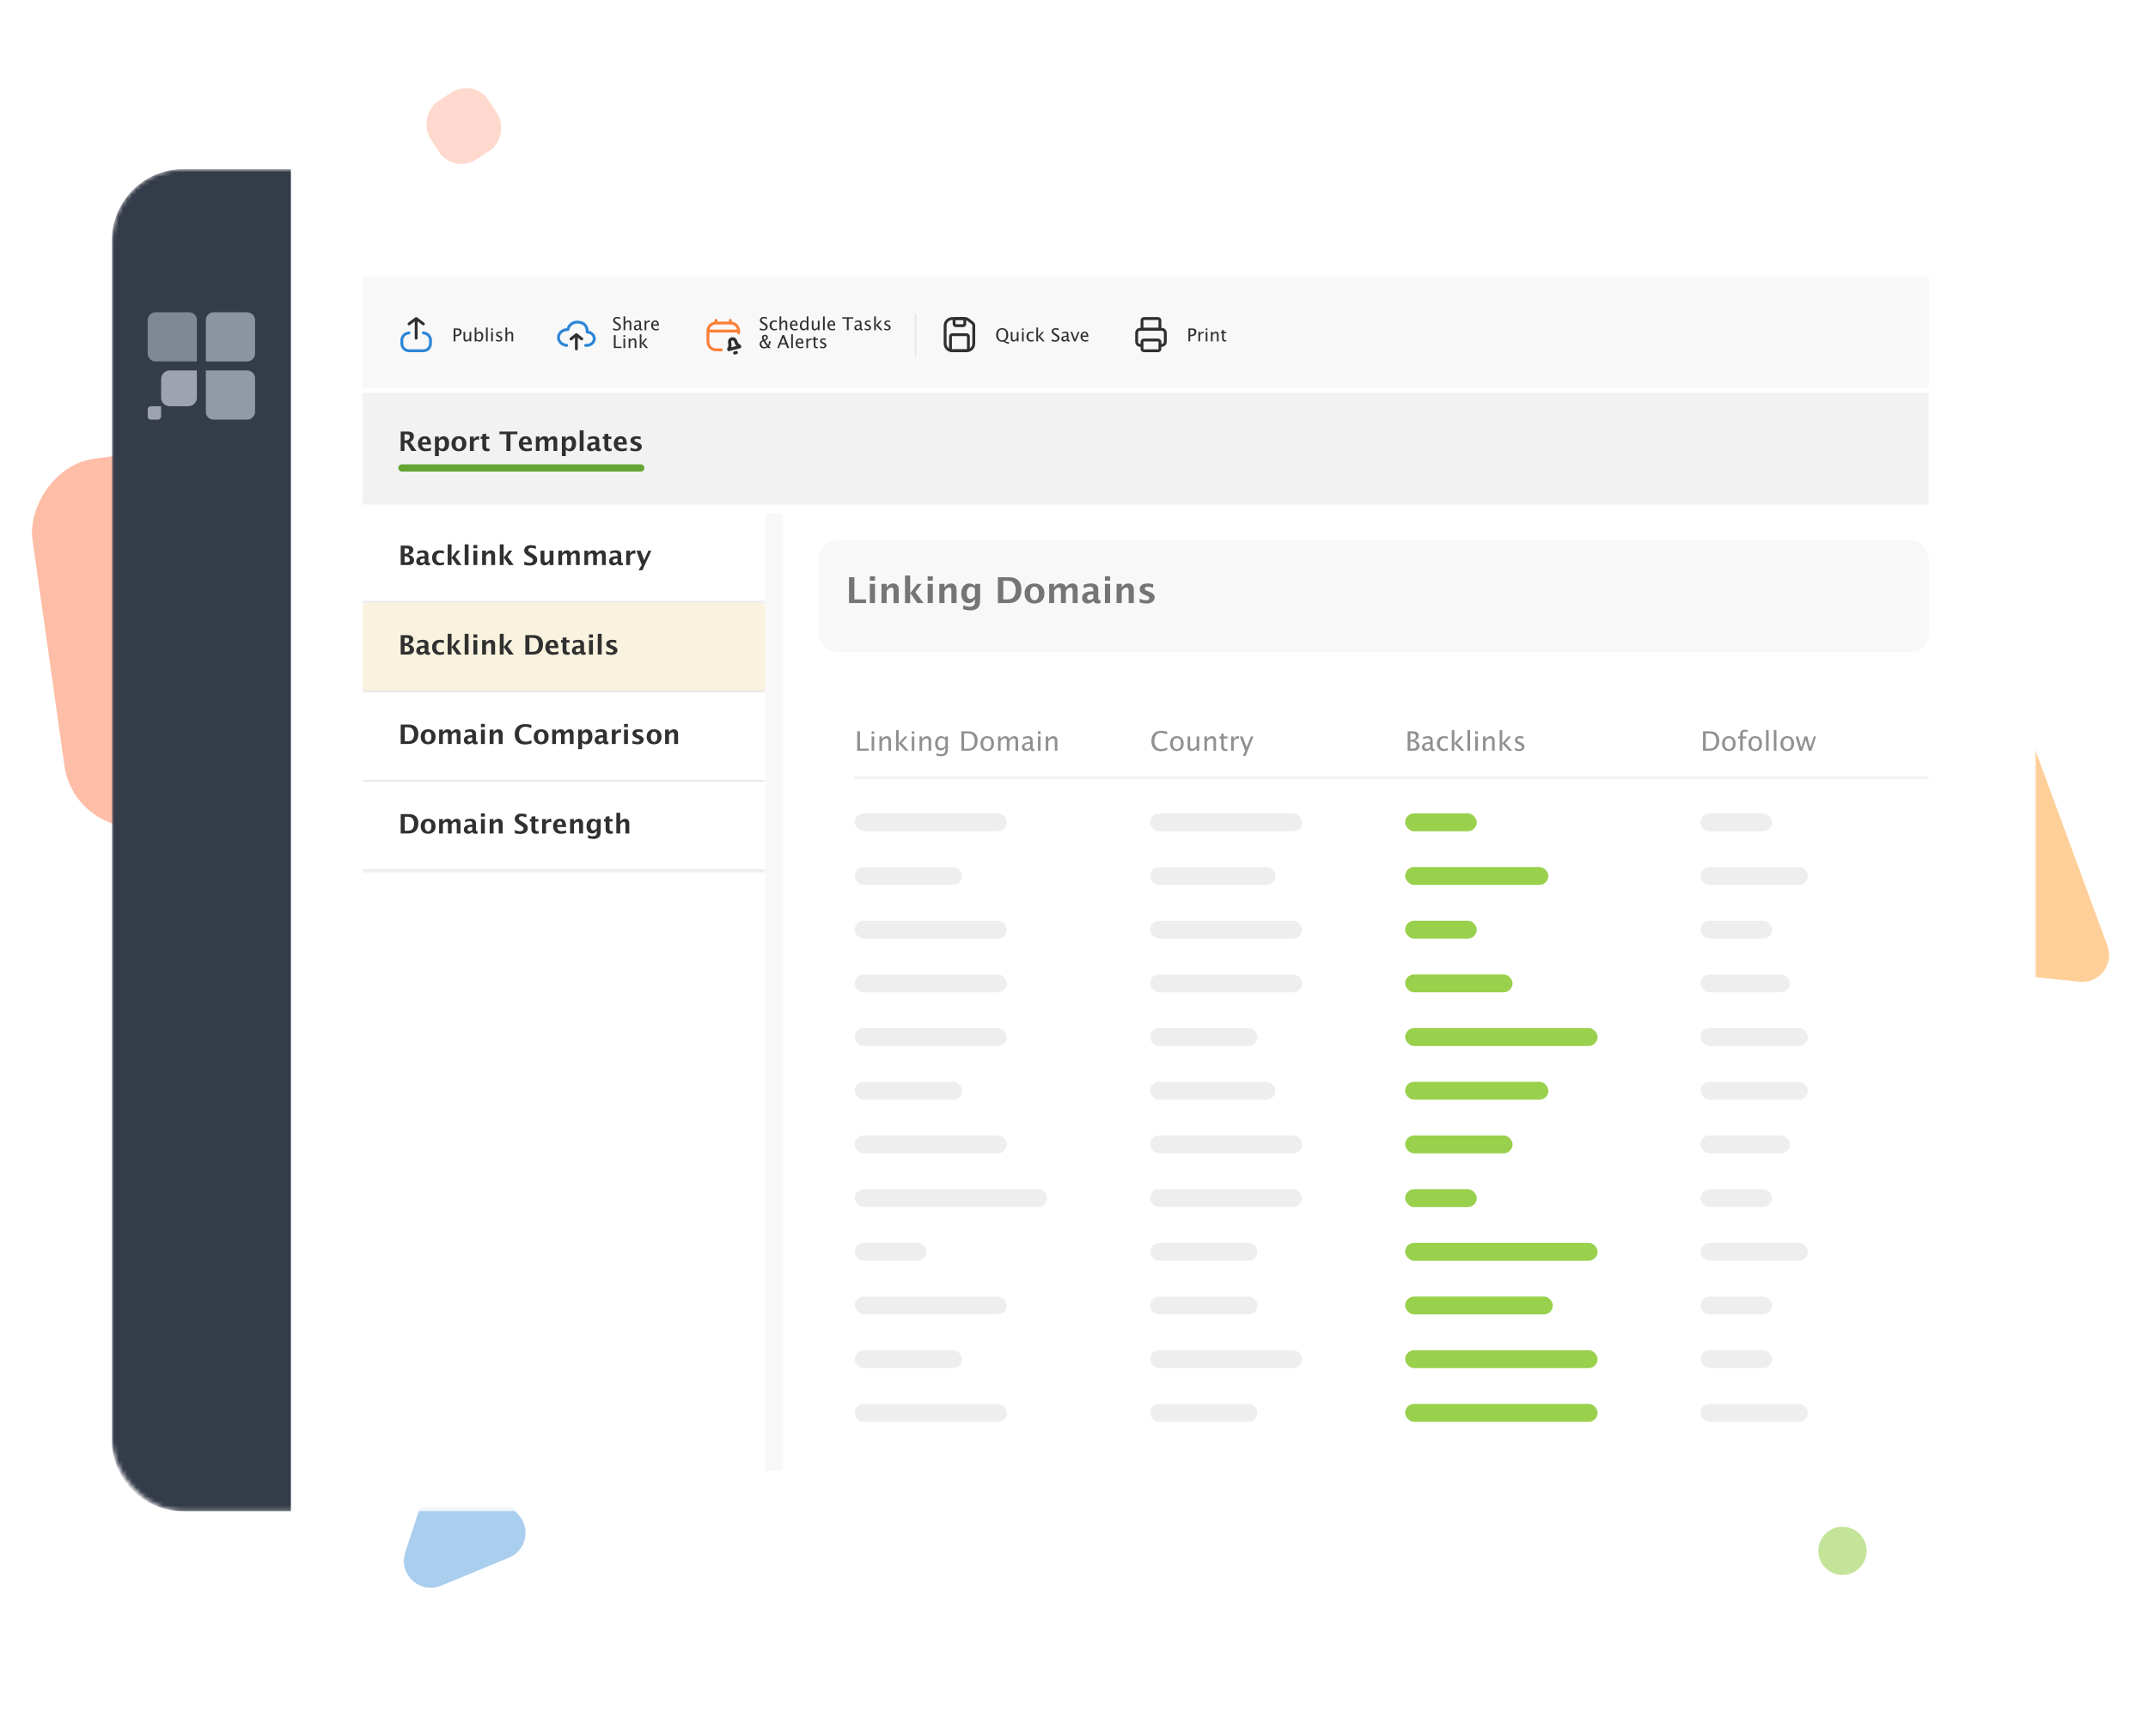 <svg width="480" height="388" viewBox="0 0 480 388" fill="none" xmlns="http://www.w3.org/2000/svg">
<g opacity="0.5">
<rect opacity="0.7" width="83" height="83" rx="16" transform="matrix(-0.99 0.14 0.14 0.99 87.19 93.2)" fill="#FC4304"/>
<rect opacity="0.4" width="15.584" height="15.584" rx="6" transform="matrix(-0.84 0.543 0.543 0.84 105.959 17.401)" fill="#FC4304"/>
</g>
<path opacity="0.4" d="M106.549 327.527C103.517 323.932 97.716 325.063 96.257 329.534L90.55 347.035C88.962 351.902 93.808 356.394 98.542 354.442L113.724 348.18C117.481 346.631 118.643 341.873 116.024 338.766L106.549 327.527Z" fill="#2C86D5"/>
<path opacity="0.4" d="M454.702 167.333C453.497 164.063 449.769 162.504 446.595 163.943L370.725 198.328C365.153 200.854 366.49 209.121 372.575 209.76L464.681 219.44C469.102 219.904 472.475 215.569 470.938 211.398L454.702 167.333Z" fill="#FF8800"/>
<path opacity="0.4" d="M416.192 349.667C418.56 346.17 416.166 341.431 411.946 341.262C407.351 341.078 404.652 346.363 407.494 349.977C409.75 352.846 414.145 352.689 416.192 349.667Z" fill="#6DBC00"/>
<g filter="url(#filter0_d_157_34144)">
<mask id="mask0_157_34144" style="mask-type:alpha" maskUnits="userSpaceOnUse" x="25" y="35" width="430" height="301">
<rect x="25" y="35.8" width="430" height="300" rx="16" fill="white"/>
</mask>
<g mask="url(#mask0_157_34144)">
<rect x="25.5" y="36.3" width="429" height="299" rx="15.5" fill="white" stroke="white"/>
<rect x="171" y="112.8" width="4" height="214" fill="#F8F8F8"/>
<path d="M25 51.8C25 42.963 32.163 35.8 41 35.8H65V335.8H41C32.163 335.8 25 328.636 25 319.8V51.8Z" fill="#343B49"/>
</g>
<g opacity="0.6" clip-path="url(#clip0_157_34144)">
<path fill-rule="evenodd" clip-rule="evenodd" d="M33 77.044V69.555C33 68.619 33.824 67.8 34.765 67.8H42.235C43.235 67.8 44 68.56 44 69.555V78.8H34.765C33.824 78.8 33 77.981 33 77.044Z" fill="#B1BAC6"/>
<path fill-rule="evenodd" clip-rule="evenodd" d="M57 77.044V69.555C57 68.619 56.176 67.8 55.235 67.8H47.765C46.765 67.8 46 68.56 46 69.555V78.8H55.235C56.176 78.8 57 77.981 57 77.044Z" fill="#C7CFDA"/>
<path fill-rule="evenodd" clip-rule="evenodd" d="M37.951 80.8C36.911 80.8 36 81.653 36 82.702V86.899C36 87.948 36.846 88.8 37.951 88.8H42.049C43.09 88.8 44 87.948 44 86.899V80.8H37.951Z" fill="#E2EAF4"/>
<path fill-rule="evenodd" clip-rule="evenodd" d="M33.732 88.8C33.342 88.8 33 89.12 33 89.513V91.087C33 91.481 33.317 91.8 33.732 91.8H35.268C35.658 91.8 36 91.481 36 91.087V88.8H33.732Z" fill="#E2EAF4"/>
<path fill-rule="evenodd" clip-rule="evenodd" d="M57 82.555V90.045C57 90.981 56.176 91.8 55.235 91.8H47.765C46.765 91.8 46 91.04 46 90.045V80.8H55.235C56.176 80.8 57 81.561 57 82.555Z" fill="#D1D9E3"/>
</g>
<rect x="81" y="59.8" width="350" height="25" fill="#F8F8F8"/>
<path d="M94.6 72.4L94.988 72.497C95.701 72.675 96.2 73.315 96.2 74.049V74.8C96.2 75.683 95.484 76.4 94.6 76.4H91.4C90.517 76.4 89.8 75.683 89.8 74.8V74.049C89.8 73.315 90.3 72.675 91.012 72.497L91.4 72.4" stroke="#2C86D5" stroke-width="0.64" stroke-linecap="round"/>
<path d="M91.4 70.4L93 69.2L94.6 70.4M93 73.6V69.466" stroke="#303030" stroke-width="0.64" stroke-linecap="round" stroke-linejoin="round"/>
<path d="M101.373 74.3V71.409H102.16C102.509 71.409 102.76 71.468 102.912 71.587C103.064 71.704 103.141 71.897 103.141 72.167C103.141 72.474 103.036 72.715 102.828 72.89C102.62 73.064 102.331 73.151 101.961 73.151H101.779V74.3H101.373ZM101.779 72.841H101.945C102.189 72.841 102.377 72.785 102.51 72.673C102.643 72.561 102.709 72.403 102.709 72.198C102.709 72.025 102.657 71.901 102.553 71.827C102.449 71.753 102.275 71.716 102.031 71.716H101.779V72.841ZM104.922 74.3V73.901C104.717 74.2 104.469 74.349 104.178 74.349C103.993 74.349 103.846 74.291 103.736 74.175C103.627 74.058 103.572 73.9 103.572 73.702V72.179H103.957V73.577C103.957 73.736 103.98 73.849 104.025 73.917C104.072 73.983 104.15 74.017 104.258 74.017C104.492 74.017 104.714 73.862 104.922 73.554V72.179H105.307V74.3H104.922ZM106.08 74.323V71.216H106.465V72.577C106.622 72.28 106.859 72.132 107.174 72.132C107.429 72.132 107.63 72.225 107.775 72.411C107.923 72.597 107.996 72.852 107.996 73.175C107.996 73.526 107.913 73.81 107.746 74.026C107.581 74.241 107.363 74.349 107.092 74.349C106.84 74.349 106.632 74.252 106.465 74.06L106.418 74.323H106.08ZM106.465 73.794C106.663 73.971 106.852 74.06 107.031 74.06C107.208 74.06 107.345 73.986 107.441 73.839C107.538 73.69 107.586 73.482 107.586 73.214C107.586 72.716 107.422 72.468 107.094 72.468C106.879 72.468 106.669 72.584 106.465 72.817V73.794ZM108.6 74.3V71.216H108.984V74.3H108.6ZM109.756 74.3V72.179H110.141V74.3H109.756ZM109.756 71.794V71.409H110.141V71.794H109.756ZM110.834 74.226V73.872C111.085 73.997 111.304 74.06 111.49 74.06C111.601 74.06 111.693 74.03 111.766 73.97C111.839 73.91 111.875 73.835 111.875 73.745C111.875 73.614 111.773 73.505 111.568 73.419L111.344 73.323C111.012 73.185 110.846 72.987 110.846 72.728C110.846 72.543 110.911 72.397 111.041 72.292C111.173 72.185 111.352 72.132 111.58 72.132C111.699 72.132 111.845 72.148 112.02 72.181L112.1 72.196V72.517C111.885 72.453 111.714 72.421 111.588 72.421C111.34 72.421 111.217 72.511 111.217 72.69C111.217 72.806 111.311 72.904 111.498 72.983L111.684 73.061C111.893 73.15 112.042 73.244 112.129 73.343C112.216 73.44 112.26 73.563 112.26 73.71C112.26 73.896 112.186 74.049 112.039 74.169C111.892 74.289 111.704 74.349 111.475 74.349C111.299 74.349 111.085 74.308 110.834 74.226ZM112.951 74.3V71.216H113.336V72.577C113.539 72.28 113.788 72.132 114.082 72.132C114.266 72.132 114.412 72.19 114.521 72.308C114.631 72.424 114.686 72.58 114.686 72.776V74.3H114.301V72.901C114.301 72.744 114.277 72.632 114.23 72.565C114.185 72.498 114.109 72.464 114.002 72.464C113.766 72.464 113.544 72.618 113.336 72.927V74.3H112.951Z" fill="#303030"/>
<g clip-path="url(#clip1_157_34144)">
<path d="M126.646 75.2V75.195C125.614 75.125 124.8 74.363 124.8 73.433C124.8 72.456 125.696 71.665 126.8 71.665C126.838 71.665 126.874 71.666 126.911 71.668C126.954 71.155 127.57 70 128.954 70C130.954 70 131.262 71.444 131.216 72.212C132.1 72.261 132.8 72.911 132.8 73.704C132.8 74.484 132.124 75.125 131.262 75.194L130.867 75.2" stroke="#2C86D5" stroke-width="0.64" stroke-linecap="round" stroke-linejoin="round"/>
<path d="M127.6 73.76L128.8 72.8L130 73.76M128.8 76V73.12" stroke="#303030" stroke-width="0.64" stroke-linecap="round" stroke-linejoin="round"/>
</g>
<path d="M136.995 71.745V71.339C137.321 71.49 137.588 71.565 137.798 71.565C137.959 71.565 138.089 71.523 138.187 71.439C138.285 71.354 138.335 71.243 138.335 71.105C138.335 70.991 138.302 70.895 138.237 70.815C138.174 70.736 138.055 70.647 137.882 70.55L137.683 70.435C137.437 70.294 137.263 70.162 137.161 70.038C137.061 69.913 137.011 69.768 137.011 69.603C137.011 69.38 137.091 69.197 137.253 69.054C137.414 68.909 137.62 68.837 137.87 68.837C138.093 68.837 138.328 68.874 138.575 68.948V69.323C138.271 69.204 138.043 69.144 137.894 69.144C137.752 69.144 137.634 69.181 137.542 69.257C137.45 69.332 137.403 69.427 137.403 69.542C137.403 69.638 137.437 69.724 137.505 69.798C137.573 69.872 137.696 69.961 137.876 70.064L138.083 70.181C138.333 70.323 138.507 70.457 138.606 70.583C138.705 70.709 138.755 70.861 138.755 71.038C138.755 71.289 138.662 71.491 138.476 71.644C138.291 71.796 138.045 71.872 137.739 71.872C137.545 71.872 137.297 71.83 136.995 71.745ZM139.341 71.8V68.716H139.726V70.077C139.929 69.78 140.177 69.632 140.472 69.632C140.655 69.632 140.802 69.69 140.911 69.808C141.021 69.924 141.075 70.08 141.075 70.276V71.8H140.69V70.401C140.69 70.244 140.667 70.132 140.62 70.065C140.575 69.998 140.498 69.964 140.392 69.964C140.156 69.964 139.934 70.118 139.726 70.427V71.8H139.341ZM142.919 71.53C142.688 71.743 142.466 71.849 142.253 71.849C142.077 71.849 141.931 71.794 141.815 71.685C141.7 71.574 141.642 71.435 141.642 71.267C141.642 71.035 141.739 70.857 141.933 70.733C142.128 70.608 142.408 70.546 142.772 70.546H142.862V70.29C142.862 70.044 142.736 69.921 142.483 69.921C142.28 69.921 142.061 69.983 141.825 70.108V69.79C142.084 69.685 142.327 69.632 142.554 69.632C142.791 69.632 142.965 69.685 143.077 69.792C143.19 69.899 143.247 70.065 143.247 70.29V71.251C143.247 71.471 143.315 71.581 143.45 71.581C143.467 71.581 143.492 71.579 143.524 71.573L143.552 71.786C143.465 71.828 143.368 71.849 143.263 71.849C143.083 71.849 142.968 71.743 142.919 71.53ZM142.862 71.321V70.772L142.733 70.769C142.522 70.769 142.352 70.809 142.222 70.89C142.091 70.969 142.026 71.074 142.026 71.204C142.026 71.296 142.059 71.375 142.124 71.439C142.189 71.502 142.269 71.534 142.362 71.534C142.522 71.534 142.689 71.463 142.862 71.321ZM144.036 71.8V69.679H144.421V70.077C144.573 69.78 144.795 69.632 145.085 69.632C145.124 69.632 145.165 69.635 145.208 69.642V70.001C145.142 69.979 145.083 69.968 145.032 69.968C144.789 69.968 144.585 70.112 144.421 70.401V71.8H144.036ZM147.228 71.731C146.97 71.81 146.749 71.849 146.565 71.849C146.253 71.849 145.998 71.745 145.8 71.538C145.603 71.33 145.505 71.06 145.505 70.73C145.505 70.408 145.591 70.144 145.765 69.939C145.939 69.733 146.162 69.63 146.433 69.63C146.689 69.63 146.887 69.721 147.026 69.903C147.167 70.086 147.237 70.345 147.237 70.681L147.235 70.8H145.897C145.953 71.304 146.2 71.556 146.638 71.556C146.798 71.556 146.994 71.513 147.228 71.427V71.731ZM145.915 70.511H146.851C146.851 70.116 146.703 69.919 146.409 69.919C146.114 69.919 145.949 70.116 145.915 70.511ZM137.173 75.8V72.909H137.583V75.493H138.884V75.8H137.173ZM139.317 75.8V73.679H139.702V75.8H139.317ZM139.317 73.294V72.909H139.702V73.294H139.317ZM140.474 75.8V73.679H140.858V74.077C141.062 73.78 141.31 73.632 141.604 73.632C141.788 73.632 141.935 73.69 142.044 73.808C142.153 73.924 142.208 74.08 142.208 74.276V75.8H141.823V74.401C141.823 74.244 141.8 74.132 141.753 74.065C141.707 73.998 141.631 73.964 141.524 73.964C141.289 73.964 141.067 74.118 140.858 74.427V75.8H140.474ZM142.958 75.8V72.716H143.343V74.708L144.241 73.679H144.655L143.798 74.669L144.833 75.8H144.341L143.343 74.712V75.8H142.958Z" fill="#303030"/>
<g clip-path="url(#clip2_157_34144)">
<g clip-path="url(#clip3_157_34144)">
<path d="M161.204 76.199H160.004C159.01 76.199 158.204 75.394 158.204 74.399V71.999C158.204 71.005 159.01 70.199 160.004 70.199H163.258C164.252 70.199 165.058 71.005 165.058 71.999V72.4" stroke="#FE7E36" stroke-width="0.64" stroke-linecap="round"/>
<path d="M158.404 72H164.804" stroke="#FE7E36" stroke-width="0.64" stroke-linecap="round"/>
<path d="M160.003 69.6V70" stroke="#FE7E36" stroke-width="0.64" stroke-linecap="round"/>
<path d="M163.203 69.6V70" stroke="#FE7E36" stroke-width="0.64" stroke-linecap="round"/>
<path fill-rule="evenodd" clip-rule="evenodd" d="M164.65 73.994C164.449 73.525 163.934 73.274 163.44 73.406C162.947 73.538 162.626 74.013 162.687 74.52L162.765 75.161C162.785 75.329 162.739 75.497 162.638 75.631C162.517 75.791 162.476 75.997 162.528 76.191L162.546 76.257C162.592 76.431 162.771 76.534 162.945 76.488L165.411 75.827C165.584 75.78 165.687 75.602 165.641 75.428L165.623 75.362C165.571 75.168 165.433 75.009 165.248 74.931C165.093 74.866 164.97 74.743 164.903 74.588L164.65 73.994ZM163.471 75.076L163.394 74.435C163.375 74.28 163.474 74.135 163.625 74.094C163.776 74.054 163.934 74.13 163.995 74.274L164.249 74.868C164.322 75.039 164.428 75.192 164.56 75.318L163.426 75.621C163.478 75.446 163.494 75.261 163.471 75.076Z" fill="#303030"/>
<path d="M164.098 76.547C163.908 76.598 163.795 76.793 163.846 76.983C163.897 77.173 164.092 77.286 164.282 77.235L164.626 77.143C164.816 77.092 164.929 76.897 164.878 76.707C164.827 76.517 164.632 76.404 164.442 76.455L164.098 76.547Z" fill="#303030"/>
</g>
</g>
<path d="M169.795 71.745V71.339C170.121 71.49 170.389 71.565 170.598 71.565C170.76 71.565 170.889 71.523 170.987 71.439C171.086 71.354 171.135 71.243 171.135 71.105C171.135 70.991 171.103 70.895 171.038 70.815C170.974 70.736 170.855 70.647 170.682 70.55L170.483 70.435C170.237 70.294 170.063 70.162 169.961 70.038C169.861 69.913 169.811 69.768 169.811 69.603C169.811 69.38 169.892 69.197 170.053 69.054C170.215 68.909 170.42 68.837 170.67 68.837C170.893 68.837 171.128 68.874 171.375 68.948V69.323C171.071 69.204 170.844 69.144 170.694 69.144C170.552 69.144 170.435 69.181 170.342 69.257C170.25 69.332 170.204 69.427 170.204 69.542C170.204 69.638 170.237 69.724 170.305 69.798C170.373 69.872 170.497 69.961 170.676 70.064L170.883 70.181C171.133 70.323 171.308 70.457 171.407 70.583C171.506 70.709 171.555 70.861 171.555 71.038C171.555 71.289 171.462 71.491 171.276 71.644C171.091 71.796 170.846 71.872 170.54 71.872C170.346 71.872 170.097 71.83 169.795 71.745ZM173.614 71.735C173.365 71.811 173.15 71.849 172.969 71.849C172.683 71.849 172.445 71.743 172.256 71.53C172.068 71.318 171.973 71.05 171.973 70.728C171.973 70.382 172.066 70.114 172.252 69.921C172.44 69.728 172.701 69.632 173.036 69.632C173.201 69.632 173.386 69.655 173.59 69.7V70.022C173.373 69.959 173.196 69.927 173.059 69.927C172.862 69.927 172.704 70.001 172.584 70.149C172.466 70.296 172.407 70.493 172.407 70.739C172.407 70.978 172.468 71.17 172.59 71.317C172.713 71.465 172.873 71.538 173.071 71.538C173.247 71.538 173.428 71.493 173.614 71.403V71.735ZM174.192 71.8V68.716H174.577V70.077C174.78 69.78 175.028 69.632 175.323 69.632C175.506 69.632 175.653 69.69 175.762 69.808C175.872 69.924 175.926 70.08 175.926 70.276V71.8H175.542V70.401C175.542 70.244 175.518 70.132 175.471 70.065C175.426 69.998 175.349 69.964 175.243 69.964C175.007 69.964 174.785 70.118 174.577 70.427V71.8H174.192ZM178.231 71.731C177.973 71.81 177.752 71.849 177.569 71.849C177.256 71.849 177.001 71.745 176.803 71.538C176.607 71.33 176.508 71.06 176.508 70.73C176.508 70.408 176.595 70.144 176.768 69.939C176.943 69.733 177.165 69.63 177.436 69.63C177.693 69.63 177.89 69.721 178.03 69.903C178.17 70.086 178.241 70.345 178.241 70.681L178.239 70.8H176.901C176.957 71.304 177.204 71.556 177.641 71.556C177.801 71.556 177.998 71.513 178.231 71.427V71.731ZM176.918 70.511H177.854C177.854 70.116 177.707 69.919 177.413 69.919C177.117 69.919 176.952 70.116 176.918 70.511ZM180.268 71.8V71.401C180.112 71.7 179.876 71.849 179.561 71.849C179.306 71.849 179.105 71.755 178.958 71.569C178.812 71.383 178.739 71.129 178.739 70.806C178.739 70.453 178.821 70.169 178.987 69.954C179.153 69.739 179.372 69.632 179.643 69.632C179.894 69.632 180.103 69.728 180.268 69.921V68.716H180.655V71.8H180.268ZM180.268 70.185C180.069 70.009 179.88 69.921 179.702 69.921C179.526 69.921 179.39 69.995 179.293 70.142C179.197 70.289 179.149 70.497 179.149 70.767C179.149 71.263 179.313 71.511 179.641 71.511C179.855 71.511 180.064 71.394 180.268 71.161V70.185ZM182.752 71.8V71.401C182.548 71.7 182.3 71.849 182.008 71.849C181.823 71.849 181.676 71.791 181.567 71.675C181.458 71.558 181.403 71.4 181.403 71.202V69.679H181.788V71.077C181.788 71.236 181.81 71.349 181.856 71.417C181.903 71.483 181.98 71.517 182.088 71.517C182.323 71.517 182.544 71.362 182.752 71.054V69.679H183.137V71.8H182.752ZM183.911 71.8V68.716H184.295V71.8H183.911ZM186.622 71.731C186.364 71.81 186.143 71.849 185.959 71.849C185.647 71.849 185.392 71.745 185.194 71.538C184.997 71.33 184.899 71.06 184.899 70.73C184.899 70.408 184.986 70.144 185.159 69.939C185.333 69.733 185.556 69.63 185.827 69.63C186.083 69.63 186.281 69.721 186.42 69.903C186.561 70.086 186.631 70.345 186.631 70.681L186.629 70.8H185.292C185.347 71.304 185.594 71.556 186.032 71.556C186.192 71.556 186.389 71.513 186.622 71.427V71.731ZM185.309 70.511H186.245C186.245 70.116 186.097 69.919 185.803 69.919C185.508 69.919 185.343 70.116 185.309 70.511ZM189.239 71.8V69.216H188.213V68.909H190.674V69.216H189.649V71.8H189.239ZM192.188 71.53C191.958 71.743 191.736 71.849 191.522 71.849C191.346 71.849 191.2 71.794 191.084 71.685C190.969 71.574 190.911 71.435 190.911 71.267C190.911 71.035 191.008 70.857 191.202 70.733C191.397 70.608 191.677 70.546 192.042 70.546H192.131V70.29C192.131 70.044 192.005 69.921 191.752 69.921C191.549 69.921 191.33 69.983 191.094 70.108V69.79C191.353 69.685 191.596 69.632 191.823 69.632C192.06 69.632 192.234 69.685 192.346 69.792C192.459 69.899 192.516 70.065 192.516 70.29V71.251C192.516 71.471 192.584 71.581 192.719 71.581C192.736 71.581 192.761 71.579 192.793 71.573L192.821 71.786C192.734 71.828 192.637 71.849 192.532 71.849C192.352 71.849 192.237 71.743 192.188 71.53ZM192.131 71.321V70.772L192.002 70.769C191.792 70.769 191.621 70.809 191.491 70.89C191.361 70.969 191.295 71.074 191.295 71.204C191.295 71.296 191.328 71.375 191.393 71.439C191.458 71.502 191.538 71.534 191.631 71.534C191.792 71.534 191.958 71.463 192.131 71.321ZM193.227 71.726V71.372C193.478 71.497 193.697 71.56 193.883 71.56C193.994 71.56 194.086 71.53 194.159 71.47C194.232 71.41 194.268 71.335 194.268 71.245C194.268 71.114 194.166 71.005 193.961 70.919L193.737 70.823C193.405 70.685 193.239 70.487 193.239 70.228C193.239 70.043 193.304 69.897 193.434 69.792C193.566 69.685 193.745 69.632 193.973 69.632C194.092 69.632 194.238 69.648 194.413 69.681L194.493 69.696V70.017C194.278 69.953 194.107 69.921 193.981 69.921C193.734 69.921 193.61 70.011 193.61 70.19C193.61 70.306 193.704 70.404 193.891 70.483L194.077 70.561C194.286 70.65 194.435 70.744 194.522 70.843C194.609 70.94 194.653 71.063 194.653 71.21C194.653 71.396 194.579 71.549 194.432 71.669C194.285 71.789 194.097 71.849 193.868 71.849C193.692 71.849 193.478 71.808 193.227 71.726ZM195.344 71.8V68.716H195.729V70.708L196.627 69.679H197.042L196.184 70.669L197.219 71.8H196.727L195.729 70.712V71.8H195.344ZM197.606 71.726V71.372C197.857 71.497 198.076 71.56 198.262 71.56C198.373 71.56 198.465 71.53 198.538 71.47C198.611 71.41 198.647 71.335 198.647 71.245C198.647 71.114 198.545 71.005 198.34 70.919L198.116 70.823C197.784 70.685 197.618 70.487 197.618 70.228C197.618 70.043 197.683 69.897 197.813 69.792C197.944 69.685 198.124 69.632 198.352 69.632C198.471 69.632 198.617 69.648 198.792 69.681L198.872 69.696V70.017C198.657 69.953 198.486 69.921 198.36 69.921C198.112 69.921 197.989 70.011 197.989 70.19C197.989 70.306 198.083 70.404 198.27 70.483L198.456 70.561C198.665 70.65 198.814 70.744 198.901 70.843C198.988 70.94 199.032 71.063 199.032 71.21C199.032 71.396 198.958 71.549 198.811 71.669C198.664 71.789 198.476 71.849 198.247 71.849C198.071 71.849 197.857 71.808 197.606 71.726ZM171.672 75.8L171.53 75.628C171.316 75.791 171.067 75.872 170.782 75.872C170.48 75.872 170.231 75.785 170.036 75.61C169.842 75.435 169.745 75.211 169.745 74.94C169.745 74.495 169.98 74.193 170.45 74.034C170.319 73.799 170.254 73.603 170.254 73.446C170.254 73.276 170.322 73.132 170.458 73.015C170.594 72.896 170.76 72.837 170.954 72.837C171.141 72.837 171.295 72.892 171.417 73.003C171.539 73.112 171.6 73.252 171.6 73.421C171.6 73.71 171.389 73.961 170.965 74.175C171.159 74.519 171.385 74.84 171.643 75.138C171.762 74.966 171.821 74.722 171.821 74.407L171.819 74.263H172.202C172.202 74.69 172.074 75.058 171.819 75.368C171.936 75.517 172.069 75.66 172.219 75.8H171.672ZM171.362 75.405C171.088 75.069 170.828 74.689 170.581 74.263C170.28 74.382 170.129 74.577 170.129 74.847C170.129 75.051 170.198 75.225 170.336 75.368C170.476 75.511 170.645 75.583 170.844 75.583C171.025 75.583 171.198 75.524 171.362 75.405ZM170.825 73.931C171.101 73.804 171.239 73.636 171.239 73.427C171.239 73.336 171.211 73.263 171.155 73.208C171.1 73.153 171.028 73.126 170.938 73.126C170.74 73.126 170.641 73.227 170.641 73.429C170.641 73.561 170.702 73.729 170.825 73.931ZM173.688 75.8L174.834 72.909H175.241L176.37 75.8H175.926L175.612 74.999H174.387L174.069 75.8H173.688ZM174.506 74.694H175.493L175 73.448L174.506 74.694ZM176.801 75.8V72.716H177.186V75.8H176.801ZM179.512 75.731C179.254 75.81 179.034 75.849 178.85 75.849C178.538 75.849 178.282 75.745 178.084 75.538C177.888 75.33 177.79 75.06 177.79 74.73C177.79 74.408 177.876 74.144 178.049 73.939C178.224 73.733 178.446 73.63 178.717 73.63C178.974 73.63 179.172 73.721 179.311 73.903C179.452 74.086 179.522 74.345 179.522 74.681L179.52 74.8H178.182C178.238 75.304 178.485 75.556 178.922 75.556C179.083 75.556 179.279 75.513 179.512 75.427V75.731ZM178.2 74.511H179.135C179.135 74.116 178.988 73.919 178.694 73.919C178.398 73.919 178.234 74.116 178.2 74.511ZM180.188 75.8V73.679H180.573V74.077C180.725 73.78 180.946 73.632 181.237 73.632C181.276 73.632 181.317 73.635 181.36 73.642V74.001C181.293 73.979 181.235 73.968 181.184 73.968C180.941 73.968 180.737 74.112 180.573 74.401V75.8H180.188ZM182.77 75.8C182.652 75.832 182.549 75.849 182.461 75.849C182.266 75.849 182.114 75.793 182.004 75.681C181.895 75.569 181.84 75.413 181.84 75.214V73.968H181.575V73.679H181.84V73.294L182.225 73.257V73.679H182.78V73.968H182.225V75.144C182.225 75.421 182.345 75.56 182.584 75.56C182.635 75.56 182.697 75.551 182.77 75.534V75.8ZM183.243 75.726V75.372C183.494 75.497 183.713 75.56 183.899 75.56C184.01 75.56 184.101 75.53 184.174 75.47C184.247 75.41 184.284 75.335 184.284 75.245C184.284 75.114 184.181 75.005 183.977 74.919L183.752 74.823C183.42 74.685 183.254 74.487 183.254 74.228C183.254 74.043 183.319 73.897 183.45 73.792C183.581 73.685 183.761 73.632 183.989 73.632C184.107 73.632 184.254 73.648 184.428 73.681L184.508 73.696V74.017C184.293 73.953 184.123 73.921 183.997 73.921C183.749 73.921 183.625 74.011 183.625 74.19C183.625 74.306 183.719 74.404 183.907 74.483L184.092 74.561C184.302 74.65 184.45 74.744 184.538 74.843C184.625 74.94 184.668 75.063 184.668 75.21C184.668 75.396 184.595 75.549 184.448 75.669C184.301 75.789 184.112 75.849 183.883 75.849C183.708 75.849 183.494 75.808 183.243 75.726Z" fill="#303030"/>
<rect x="204.4" y="68" width="0.4" height="9.6" rx="0.2" fill="#E7E7E7"/>
<path d="M211.201 70.8C211.201 69.916 211.917 69.2 212.801 69.2H215.734C215.907 69.2 216.076 69.256 216.214 69.36L217.281 70.16C217.482 70.311 217.601 70.548 217.601 70.8V74.8C217.601 75.683 216.884 76.4 216.001 76.4H212.801C211.917 76.4 211.201 75.683 211.201 74.8V70.8Z" stroke="#303030" stroke-width="0.64"/>
<rect x="212.399" y="72.8" width="4" height="3.6" rx="0.4" stroke="#303030" stroke-width="0.64"/>
<rect x="213.201" y="69.2" width="2.4" height="1.6" rx="0.4" stroke="#303030" stroke-width="0.64"/>
<path d="M225.339 74.878C224.885 74.731 224.504 74.556 224.197 74.353C224.074 74.366 223.98 74.372 223.914 74.372C223.526 74.372 223.21 74.231 222.966 73.95C222.724 73.669 222.603 73.304 222.603 72.855C222.603 72.394 222.725 72.026 222.97 71.751C223.216 71.475 223.544 71.337 223.955 71.337C224.366 71.337 224.694 71.475 224.939 71.751C225.184 72.027 225.306 72.397 225.306 72.86C225.306 73.524 225.059 73.984 224.566 74.239C224.898 74.385 225.242 74.489 225.599 74.552L225.339 74.878ZM223.943 74.065C224.238 74.065 224.467 73.959 224.628 73.747C224.79 73.535 224.871 73.235 224.871 72.847C224.871 72.47 224.79 72.176 224.628 71.964C224.467 71.75 224.242 71.644 223.955 71.644C223.667 71.644 223.442 71.75 223.281 71.964C223.119 72.176 223.039 72.472 223.039 72.851C223.039 73.228 223.119 73.525 223.279 73.741C223.439 73.957 223.66 74.065 223.943 74.065ZM227.22 74.3V73.901C227.016 74.2 226.768 74.349 226.476 74.349C226.291 74.349 226.144 74.291 226.035 74.175C225.925 74.058 225.871 73.9 225.871 73.702V72.179H226.255V73.577C226.255 73.736 226.278 73.849 226.324 73.917C226.371 73.983 226.448 74.017 226.556 74.017C226.791 74.017 227.012 73.862 227.22 73.554V72.179H227.605V74.3H227.22ZM228.378 74.3V72.179H228.763V74.3H228.378ZM228.378 71.794V71.409H228.763V71.794H228.378ZM231.007 74.235C230.759 74.311 230.544 74.349 230.363 74.349C230.076 74.349 229.839 74.243 229.65 74.03C229.461 73.818 229.367 73.55 229.367 73.228C229.367 72.882 229.46 72.614 229.646 72.421C229.833 72.228 230.095 72.132 230.429 72.132C230.595 72.132 230.779 72.155 230.984 72.2V72.522C230.766 72.459 230.589 72.427 230.453 72.427C230.256 72.427 230.098 72.501 229.978 72.649C229.86 72.796 229.8 72.993 229.8 73.239C229.8 73.478 229.861 73.67 229.984 73.817C230.106 73.965 230.266 74.038 230.464 74.038C230.64 74.038 230.821 73.993 231.007 73.903V74.235ZM231.585 74.3V71.216H231.97V73.208L232.869 72.179H233.283L232.425 73.169L233.46 74.3H232.968L231.97 73.212V74.3H231.585ZM235.001 74.245V73.839C235.327 73.99 235.595 74.065 235.804 74.065C235.966 74.065 236.095 74.023 236.193 73.939C236.292 73.854 236.341 73.743 236.341 73.605C236.341 73.491 236.309 73.395 236.244 73.315C236.18 73.236 236.061 73.147 235.888 73.05L235.689 72.935C235.443 72.794 235.269 72.662 235.167 72.538C235.067 72.413 235.017 72.268 235.017 72.103C235.017 71.88 235.098 71.697 235.259 71.554C235.421 71.409 235.626 71.337 235.876 71.337C236.099 71.337 236.334 71.374 236.582 71.448V71.823C236.277 71.704 236.05 71.644 235.9 71.644C235.758 71.644 235.641 71.681 235.548 71.757C235.456 71.832 235.41 71.927 235.41 72.042C235.41 72.138 235.444 72.224 235.511 72.298C235.579 72.372 235.703 72.461 235.882 72.564L236.089 72.681C236.339 72.823 236.514 72.957 236.613 73.083C236.712 73.209 236.761 73.361 236.761 73.538C236.761 73.789 236.668 73.991 236.482 74.144C236.297 74.296 236.052 74.372 235.746 74.372C235.552 74.372 235.304 74.33 235.001 74.245ZM238.441 74.03C238.21 74.243 237.988 74.349 237.775 74.349C237.599 74.349 237.453 74.294 237.337 74.185C237.222 74.074 237.164 73.935 237.164 73.767C237.164 73.535 237.261 73.357 237.455 73.233C237.65 73.108 237.93 73.046 238.294 73.046H238.384V72.79C238.384 72.544 238.258 72.421 238.005 72.421C237.802 72.421 237.583 72.483 237.347 72.608V72.29C237.606 72.185 237.849 72.132 238.076 72.132C238.313 72.132 238.487 72.185 238.599 72.292C238.712 72.399 238.769 72.565 238.769 72.79V73.751C238.769 73.971 238.837 74.081 238.972 74.081C238.989 74.081 239.014 74.079 239.046 74.073L239.074 74.286C238.986 74.328 238.89 74.349 238.785 74.349C238.605 74.349 238.49 74.243 238.441 74.03ZM238.384 73.821V73.272L238.255 73.269C238.044 73.269 237.874 73.309 237.744 73.39C237.613 73.469 237.548 73.574 237.548 73.704C237.548 73.796 237.581 73.875 237.646 73.939C237.711 74.002 237.791 74.034 237.884 74.034C238.044 74.034 238.211 73.963 238.384 73.821ZM239.998 74.3L239.208 72.179H239.593L240.21 73.829L240.861 72.179H241.22L240.382 74.3H239.998ZM243.183 74.231C242.925 74.31 242.705 74.349 242.521 74.349C242.208 74.349 241.953 74.245 241.755 74.038C241.559 73.83 241.46 73.56 241.46 73.23C241.46 72.908 241.547 72.644 241.72 72.439C241.895 72.233 242.117 72.13 242.388 72.13C242.645 72.13 242.843 72.221 242.982 72.403C243.123 72.586 243.193 72.845 243.193 73.181L243.191 73.3H241.853C241.909 73.804 242.156 74.056 242.593 74.056C242.753 74.056 242.95 74.013 243.183 73.927V74.231ZM241.871 73.011H242.806C242.806 72.616 242.659 72.419 242.365 72.419C242.069 72.419 241.904 72.616 241.871 73.011Z" fill="#303030"/>
<rect x="255.2" y="69.2" width="4" height="2.4" rx="0.4" stroke="#303030" stroke-width="0.64"/>
<rect x="255.201" y="74" width="4" height="2.4" rx="0.4" stroke="#303030" stroke-width="0.64"/>
<path d="M259.201 75.2H259.601C260.043 75.2 260.401 74.842 260.401 74.4V72.4C260.401 71.958 260.043 71.6 259.601 71.6H254.801C254.359 71.6 254.001 71.958 254.001 72.4V74.4C254.001 74.842 254.359 75.2 254.801 75.2H255.201" stroke="#303030" stroke-width="0.64"/>
<path d="M265.573 74.3V71.409H266.36C266.709 71.409 266.96 71.468 267.112 71.587C267.265 71.704 267.341 71.897 267.341 72.167C267.341 72.474 267.237 72.715 267.028 72.89C266.82 73.064 266.531 73.151 266.161 73.151H265.979V74.3H265.573ZM265.979 72.841H266.146C266.389 72.841 266.577 72.785 266.71 72.673C266.843 72.561 266.909 72.403 266.909 72.198C266.909 72.025 266.857 71.901 266.753 71.827C266.649 71.753 266.475 71.716 266.231 71.716H265.979V72.841ZM267.796 74.3V72.179H268.181V72.577C268.333 72.28 268.554 72.132 268.845 72.132C268.884 72.132 268.925 72.135 268.968 72.142V72.501C268.901 72.479 268.843 72.468 268.792 72.468C268.549 72.468 268.345 72.612 268.181 72.901V74.3H267.796ZM269.433 74.3V72.179H269.817V74.3H269.433ZM269.433 71.794V71.409H269.817V71.794H269.433ZM270.589 74.3V72.179H270.974V72.577C271.177 72.28 271.425 72.132 271.72 72.132C271.903 72.132 272.05 72.19 272.159 72.308C272.269 72.424 272.323 72.58 272.323 72.776V74.3H271.938V72.901C271.938 72.744 271.915 72.632 271.868 72.565C271.823 72.498 271.746 72.464 271.64 72.464C271.404 72.464 271.182 72.618 270.974 72.927V74.3H270.589ZM274.019 74.3C273.9 74.332 273.797 74.349 273.71 74.349C273.515 74.349 273.362 74.293 273.253 74.181C273.144 74.069 273.089 73.913 273.089 73.714V72.468H272.823V72.179H273.089V71.794L273.474 71.757V72.179H274.028V72.468H273.474V73.644C273.474 73.921 273.593 74.06 273.833 74.06C273.884 74.06 273.946 74.051 274.019 74.034V74.3Z" fill="#303030"/>
<rect opacity="0.5" x="81" y="85.8" width="350" height="25" fill="#E7E7E7"/>
<path d="M89.542 98.8V94.464H91.165C91.595 94.464 91.922 94.556 92.147 94.739C92.373 94.921 92.486 95.188 92.486 95.539C92.486 95.807 92.411 96.051 92.261 96.272C92.112 96.49 91.907 96.658 91.645 96.775L93.064 98.8H91.965L90.89 97.027H90.392V98.8H89.542ZM90.392 96.433H90.6C91.254 96.433 91.581 96.168 91.581 95.639C91.581 95.252 91.289 95.059 90.705 95.059H90.392V96.433ZM96.304 98.691C95.892 98.812 95.501 98.873 95.132 98.873C94.595 98.873 94.171 98.721 93.86 98.416C93.55 98.111 93.394 97.695 93.394 97.168C93.394 96.67 93.536 96.269 93.819 95.967C94.105 95.662 94.481 95.51 94.947 95.51C95.418 95.51 95.762 95.658 95.978 95.955C96.195 96.252 96.304 96.722 96.304 97.364H94.309C94.367 97.978 94.704 98.284 95.319 98.284C95.61 98.284 95.939 98.217 96.304 98.082V98.691ZM94.297 96.875H95.451C95.451 96.326 95.274 96.052 94.921 96.052C94.561 96.052 94.353 96.326 94.297 96.875ZM97.2 99.957V95.583H98.067V96.189C98.29 95.736 98.641 95.51 99.119 95.51C99.506 95.51 99.81 95.651 100.03 95.935C100.253 96.218 100.364 96.607 100.364 97.103C100.364 97.643 100.239 98.072 99.989 98.393C99.739 98.713 99.404 98.873 98.984 98.873C98.647 98.873 98.341 98.74 98.067 98.475V99.957H97.2ZM98.067 97.959C98.278 98.193 98.503 98.311 98.741 98.311C98.954 98.311 99.124 98.208 99.251 98.003C99.378 97.796 99.441 97.52 99.441 97.177C99.441 96.519 99.23 96.189 98.806 96.189C98.55 96.189 98.304 96.355 98.067 96.685V97.959ZM102.529 98.873C102.027 98.873 101.628 98.722 101.331 98.419C101.036 98.114 100.889 97.705 100.889 97.191C100.889 96.672 101.037 96.262 101.334 95.961C101.633 95.66 102.038 95.51 102.55 95.51C103.063 95.51 103.469 95.66 103.766 95.961C104.064 96.262 104.214 96.67 104.214 97.186C104.214 97.713 104.064 98.126 103.766 98.425C103.467 98.724 103.055 98.873 102.529 98.873ZM102.544 98.331C102.778 98.331 102.961 98.231 103.092 98.029C103.225 97.826 103.291 97.545 103.291 97.186C103.291 96.836 103.225 96.56 103.092 96.356C102.961 96.153 102.78 96.052 102.55 96.052C102.321 96.052 102.141 96.153 102.008 96.356C101.877 96.56 101.812 96.838 101.812 97.191C101.812 97.541 101.877 97.818 102.008 98.023C102.139 98.228 102.317 98.331 102.544 98.331ZM105.011 98.8V95.583H105.878V96.189C106.103 95.736 106.444 95.51 106.903 95.51C106.958 95.51 107.012 95.516 107.064 95.527V96.301C106.941 96.256 106.827 96.233 106.722 96.233C106.376 96.233 106.095 96.408 105.878 96.758V98.8H105.011ZM109.399 98.782C109.192 98.843 109.029 98.873 108.91 98.873C108.518 98.873 108.231 98.789 108.052 98.621C107.872 98.453 107.782 98.186 107.782 97.818V96.125H107.422V95.583H107.782V95.041L108.649 94.941V95.583H109.338V96.125H108.649V97.704C108.649 98.099 108.811 98.296 109.133 98.296C109.207 98.296 109.296 98.282 109.399 98.255V98.782ZM113.164 98.8V95.059H111.611V94.464H115.622V95.059H114.069V98.8H113.164ZM118.851 98.691C118.438 98.812 118.048 98.873 117.679 98.873C117.142 98.873 116.718 98.721 116.407 98.416C116.097 98.111 115.941 97.695 115.941 97.168C115.941 96.67 116.083 96.269 116.366 95.967C116.651 95.662 117.027 95.51 117.494 95.51C117.965 95.51 118.309 95.658 118.525 95.955C118.742 96.252 118.851 96.722 118.851 97.364H116.855C116.914 97.978 117.251 98.284 117.866 98.284C118.157 98.284 118.485 98.217 118.851 98.082V98.691ZM116.844 96.875H117.998C117.998 96.326 117.821 96.052 117.468 96.052C117.108 96.052 116.9 96.326 116.844 96.875ZM119.747 98.8V95.583H120.579V96.189C120.833 95.736 121.194 95.51 121.663 95.51C121.905 95.51 122.104 95.569 122.261 95.689C122.417 95.808 122.513 95.975 122.548 96.189C122.849 95.736 123.212 95.51 123.638 95.51C124.226 95.51 124.52 95.834 124.52 96.482V98.8H123.688V96.767C123.688 96.386 123.561 96.195 123.307 96.195C123.047 96.195 122.794 96.383 122.548 96.758V98.8H121.716V96.767C121.716 96.384 121.588 96.192 121.332 96.192C121.076 96.192 120.825 96.381 120.579 96.758V98.8H119.747ZM125.565 99.957V95.583H126.433V96.189C126.655 95.736 127.006 95.51 127.484 95.51C127.871 95.51 128.175 95.651 128.396 95.935C128.618 96.218 128.729 96.607 128.729 97.103C128.729 97.643 128.604 98.072 128.354 98.393C128.104 98.713 127.77 98.873 127.35 98.873C127.012 98.873 126.706 98.74 126.433 98.475V99.957H125.565ZM126.433 97.959C126.644 98.193 126.868 98.311 127.106 98.311C127.319 98.311 127.489 98.208 127.616 98.003C127.743 97.796 127.807 97.52 127.807 97.177C127.807 96.519 127.595 96.189 127.171 96.189C126.915 96.189 126.669 96.355 126.433 96.685V97.959ZM129.544 98.8V94.174H130.411V98.8H129.544ZM133.071 98.454C132.782 98.733 132.473 98.873 132.143 98.873C131.861 98.873 131.633 98.787 131.457 98.615C131.281 98.443 131.193 98.221 131.193 97.947C131.193 97.592 131.335 97.318 131.618 97.127C131.903 96.934 132.311 96.837 132.84 96.837H133.071V96.544C133.071 96.21 132.881 96.043 132.5 96.043C132.162 96.043 131.82 96.139 131.475 96.33V95.732C131.867 95.584 132.256 95.51 132.641 95.51C133.482 95.51 133.903 95.845 133.903 96.515V97.939C133.903 98.19 133.98 98.316 134.135 98.316C134.17 98.316 134.219 98.306 134.281 98.284V98.791C134.098 98.846 133.936 98.873 133.795 98.873C133.439 98.873 133.211 98.733 133.109 98.454H133.071ZM133.071 97.988V97.335H132.866C132.604 97.335 132.398 97.382 132.248 97.476C132.1 97.569 132.025 97.698 132.025 97.862C132.025 97.981 132.065 98.082 132.146 98.164C132.228 98.244 132.328 98.284 132.447 98.284C132.65 98.284 132.858 98.186 133.071 97.988ZM136.681 98.782C136.474 98.843 136.311 98.873 136.191 98.873C135.799 98.873 135.513 98.789 135.333 98.621C135.153 98.453 135.063 98.186 135.063 97.818V96.125H134.703V95.583H135.063V95.041L135.931 94.941V95.583H136.619V96.125H135.931V97.704C135.931 98.099 136.092 98.296 136.414 98.296C136.488 98.296 136.577 98.282 136.681 98.255V98.782ZM140.073 98.691C139.661 98.812 139.271 98.873 138.901 98.873C138.364 98.873 137.94 98.721 137.63 98.416C137.319 98.111 137.164 97.695 137.164 97.168C137.164 96.67 137.306 96.269 137.589 95.967C137.874 95.662 138.25 95.51 138.717 95.51C139.188 95.51 139.531 95.658 139.748 95.955C139.965 96.252 140.073 96.722 140.073 97.364H138.078C138.137 97.978 138.474 98.284 139.089 98.284C139.38 98.284 139.708 98.217 140.073 98.082V98.691ZM138.066 96.875H139.221C139.221 96.326 139.044 96.052 138.69 96.052C138.331 96.052 138.123 96.326 138.066 96.875ZM140.885 98.697V98.061C141.314 98.241 141.682 98.331 141.986 98.331C142.342 98.331 142.52 98.21 142.52 97.968C142.52 97.811 142.373 97.675 142.08 97.558L141.787 97.44C141.469 97.311 141.241 97.173 141.104 97.024C140.968 96.876 140.899 96.692 140.899 96.474C140.899 96.169 141.016 95.933 141.248 95.765C141.48 95.595 141.806 95.51 142.224 95.51C142.485 95.51 142.797 95.548 143.158 95.624V96.233C142.811 96.112 142.522 96.052 142.294 96.052C141.935 96.052 141.755 96.163 141.755 96.386C141.755 96.532 141.888 96.656 142.153 96.758L142.405 96.855C142.782 96.997 143.044 97.142 143.19 97.288C143.339 97.435 143.413 97.623 143.413 97.853C143.413 98.156 143.287 98.402 143.035 98.592C142.785 98.779 142.459 98.873 142.057 98.873C141.67 98.873 141.279 98.814 140.885 98.697Z" fill="#303030"/>
<rect x="89" y="101.8" width="55" height="1.6" rx="0.8" fill="#64A531"/>
<g opacity="0.7">
<rect x="380" y="179.8" width="16" height="4" rx="2" fill="#E7E7E7"/>
<rect x="314" y="179.8" width="16" height="4" rx="2" fill="#6DBC00"/>
<rect x="257" y="179.8" width="34" height="4" rx="2" fill="#E7E7E7"/>
<rect x="191" y="179.8" width="34" height="4" rx="2" fill="#E7E7E7"/>
</g>
<g opacity="0.7">
<rect x="380" y="191.8" width="24" height="4" rx="2" fill="#E7E7E7"/>
<rect x="314" y="191.8" width="32" height="4" rx="2" fill="#6DBC00"/>
<rect x="257" y="191.8" width="28" height="4" rx="2" fill="#E7E7E7"/>
<rect x="191" y="191.8" width="24" height="4" rx="2" fill="#E7E7E7"/>
</g>
<g opacity="0.7">
<rect x="380" y="203.8" width="16" height="4" rx="2" fill="#E7E7E7"/>
<rect x="314" y="203.8" width="16" height="4" rx="2" fill="#6DBC00"/>
<rect x="257" y="203.8" width="34" height="4" rx="2" fill="#E7E7E7"/>
<rect x="191" y="203.8" width="34" height="4" rx="2" fill="#E7E7E7"/>
</g>
<g opacity="0.7">
<rect x="380" y="215.8" width="20" height="4" rx="2" fill="#E7E7E7"/>
<rect x="314" y="215.8" width="24" height="4" rx="2" fill="#6DBC00"/>
<rect x="257" y="215.8" width="34" height="4" rx="2" fill="#E7E7E7"/>
<rect x="191" y="215.8" width="34" height="4" rx="2" fill="#E7E7E7"/>
</g>
<g opacity="0.7">
<rect x="380" y="227.8" width="24" height="4" rx="2" fill="#E7E7E7"/>
<rect x="314" y="227.8" width="43" height="4" rx="2" fill="#6DBC00"/>
<rect x="257" y="227.8" width="24" height="4" rx="2" fill="#E7E7E7"/>
<rect x="191" y="227.8" width="34" height="4" rx="2" fill="#E7E7E7"/>
</g>
<g opacity="0.7">
<rect x="380" y="239.8" width="24" height="4" rx="2" fill="#E7E7E7"/>
<rect x="314" y="239.8" width="32" height="4" rx="2" fill="#6DBC00"/>
<rect x="257" y="239.8" width="28" height="4" rx="2" fill="#E7E7E7"/>
<rect x="191" y="239.8" width="24" height="4" rx="2" fill="#E7E7E7"/>
</g>
<g opacity="0.7">
<rect x="380" y="251.8" width="20" height="4" rx="2" fill="#E7E7E7"/>
<rect x="314" y="251.8" width="24" height="4" rx="2" fill="#6DBC00"/>
<rect x="257" y="251.8" width="34" height="4" rx="2" fill="#E7E7E7"/>
<rect x="191" y="251.8" width="34" height="4" rx="2" fill="#E7E7E7"/>
</g>
<g opacity="0.7">
<rect x="380" y="263.8" width="16" height="4" rx="2" fill="#E7E7E7"/>
<rect x="314" y="263.8" width="16" height="4" rx="2" fill="#6DBC00"/>
<rect x="257" y="263.8" width="34" height="4" rx="2" fill="#E7E7E7"/>
<rect x="191" y="263.8" width="43" height="4" rx="2" fill="#E7E7E7"/>
</g>
<g opacity="0.7">
<rect x="380" y="275.8" width="24" height="4" rx="2" fill="#E7E7E7"/>
<rect x="314" y="275.8" width="43" height="4" rx="2" fill="#6DBC00"/>
<rect x="257" y="275.8" width="24" height="4" rx="2" fill="#E7E7E7"/>
<rect x="191" y="275.8" width="16" height="4" rx="2" fill="#E7E7E7"/>
</g>
<g opacity="0.7">
<rect x="380" y="287.8" width="16" height="4" rx="2" fill="#E7E7E7"/>
<rect x="314" y="287.8" width="33" height="4" rx="2" fill="#6DBC00"/>
<rect x="257" y="287.8" width="24" height="4" rx="2" fill="#E7E7E7"/>
<rect x="191" y="287.8" width="34" height="4" rx="2" fill="#E7E7E7"/>
</g>
<g opacity="0.7">
<rect x="380" y="299.8" width="16" height="4" rx="2" fill="#E7E7E7"/>
<rect x="314" y="299.8" width="43" height="4" rx="2" fill="#6DBC00"/>
<rect x="257" y="299.8" width="34" height="4" rx="2" fill="#E7E7E7"/>
<rect x="191" y="299.8" width="24" height="4" rx="2" fill="#E7E7E7"/>
</g>
<g opacity="0.7">
<rect x="380" y="311.8" width="24" height="4" rx="2" fill="#E7E7E7"/>
<rect x="314" y="311.8" width="43" height="4" rx="2" fill="#6DBC00"/>
<rect x="257" y="311.8" width="24" height="4" rx="2" fill="#E7E7E7"/>
<rect x="191" y="311.8" width="34" height="4" rx="2" fill="#E7E7E7"/>
</g>
<path opacity="0.5" d="M191 171.8H431" stroke="#E7E7E7" stroke-width="0.552"/>
<path d="M380.56 165.8V161.464H382.001C382.431 161.464 382.777 161.512 383.041 161.607C383.307 161.703 383.536 161.865 383.729 162.094C384.036 162.457 384.189 162.936 384.189 163.529C384.189 164.25 383.999 164.809 383.618 165.205C383.237 165.602 382.701 165.8 382.01 165.8H380.56ZM381.175 165.34H381.963C382.525 165.34 382.924 165.188 383.158 164.886C383.41 164.563 383.536 164.131 383.536 163.588C383.536 163.078 383.412 162.678 383.164 162.387C383.014 162.209 382.834 162.088 382.625 162.023C382.416 161.957 382.102 161.924 381.682 161.924H381.175V165.34ZM386.316 165.873C385.861 165.873 385.498 165.723 385.227 165.422C384.955 165.119 384.819 164.715 384.819 164.209C384.819 163.697 384.955 163.293 385.227 162.996C385.5 162.697 385.87 162.548 386.337 162.548C386.804 162.548 387.173 162.697 387.444 162.996C387.718 163.293 387.854 163.695 387.854 164.203C387.854 164.723 387.718 165.131 387.444 165.428C387.171 165.725 386.795 165.873 386.316 165.873ZM386.325 165.439C386.937 165.439 387.242 165.027 387.242 164.203C387.242 163.389 386.94 162.981 386.337 162.981C385.735 162.981 385.435 163.391 385.435 164.209C385.435 164.598 385.513 164.9 385.669 165.117C385.825 165.332 386.044 165.439 386.325 165.439ZM388.865 165.8V163.052H388.414V162.618H388.865V162.237C388.865 161.479 389.211 161.101 389.902 161.101C390.096 161.101 390.315 161.133 390.562 161.197V161.654C390.302 161.574 390.094 161.534 389.938 161.534C389.748 161.534 389.618 161.58 389.548 161.672C389.479 161.762 389.445 161.93 389.445 162.176V162.618H390.239V163.052H389.445V165.8H388.865ZM392.211 165.873C391.756 165.873 391.393 165.723 391.121 165.422C390.85 165.119 390.714 164.715 390.714 164.209C390.714 163.697 390.85 163.293 391.121 162.996C391.395 162.697 391.765 162.548 392.231 162.548C392.698 162.548 393.067 162.697 393.339 162.996C393.612 163.293 393.749 163.695 393.749 164.203C393.749 164.723 393.612 165.131 393.339 165.428C393.065 165.725 392.689 165.873 392.211 165.873ZM392.22 165.439C392.831 165.439 393.137 165.027 393.137 164.203C393.137 163.389 392.835 162.981 392.231 162.981C391.63 162.981 391.329 163.391 391.329 164.209C391.329 164.598 391.407 164.9 391.563 165.117C391.72 165.332 391.938 165.439 392.22 165.439ZM394.651 165.8V161.174H395.229V165.8H394.651ZM396.386 165.8V161.174H396.963V165.8H396.386ZM399.365 165.873C398.91 165.873 398.547 165.723 398.275 165.422C398.004 165.119 397.868 164.715 397.868 164.209C397.868 163.697 398.004 163.293 398.275 162.996C398.549 162.697 398.919 162.548 399.386 162.548C399.853 162.548 400.222 162.697 400.493 162.996C400.767 163.293 400.903 163.695 400.903 164.203C400.903 164.723 400.767 165.131 400.493 165.428C400.22 165.725 399.844 165.873 399.365 165.873ZM399.374 165.439C399.985 165.439 400.291 165.027 400.291 164.203C400.291 163.389 399.989 162.981 399.386 162.981C398.784 162.981 398.483 163.391 398.483 164.209C398.483 164.598 398.562 164.9 398.718 165.117C398.874 165.332 399.093 165.439 399.374 165.439ZM402.175 165.8L401.264 162.618H401.829L402.526 165.082L403.279 162.618H403.856L404.516 165.082L405.315 162.618H405.811L404.773 165.8H404.193L403.52 163.336L402.758 165.8H402.175Z" fill="#909090"/>
<path d="M314.56 165.8V161.464H315.685C316.118 161.464 316.45 161.546 316.681 161.71C316.913 161.874 317.029 162.11 317.029 162.419C317.029 162.944 316.732 163.318 316.139 163.541C316.848 163.758 317.202 164.149 317.202 164.716C317.202 164.97 317.124 165.195 316.968 165.393C316.849 165.543 316.705 165.648 316.537 165.709C316.369 165.77 316.136 165.8 315.837 165.8H314.56ZM315.169 165.34H315.295C315.746 165.34 316.038 165.312 316.171 165.255C316.425 165.147 316.552 164.948 316.552 164.657C316.552 164.399 316.437 164.186 316.206 164.016C315.976 163.844 315.688 163.758 315.342 163.758H315.169V165.34ZM315.169 163.368H315.365C315.693 163.368 315.947 163.298 316.127 163.157C316.309 163.017 316.399 162.818 316.399 162.562C316.399 162.137 316.069 161.924 315.409 161.924H315.169V163.368ZM319.669 165.396C319.323 165.714 318.99 165.873 318.67 165.873C318.406 165.873 318.188 165.791 318.014 165.627C317.84 165.461 317.753 165.252 317.753 165C317.753 164.652 317.898 164.386 318.189 164.2C318.482 164.013 318.902 163.919 319.449 163.919H319.584V163.535C319.584 163.166 319.395 162.981 319.016 162.981C318.711 162.981 318.382 163.075 318.028 163.263V162.785C318.417 162.627 318.781 162.548 319.121 162.548C319.477 162.548 319.738 162.628 319.906 162.788C320.076 162.948 320.161 163.197 320.161 163.535V164.977C320.161 165.307 320.263 165.472 320.466 165.472C320.491 165.472 320.528 165.468 320.577 165.46L320.618 165.779C320.487 165.842 320.343 165.873 320.185 165.873C319.915 165.873 319.743 165.714 319.669 165.396ZM319.584 165.082V164.259L319.391 164.253C319.074 164.253 318.818 164.313 318.623 164.435C318.428 164.554 318.33 164.711 318.33 164.906C318.33 165.045 318.379 165.162 318.477 165.258C318.574 165.354 318.693 165.401 318.834 165.401C319.074 165.401 319.324 165.295 319.584 165.082ZM323.554 165.703C323.181 165.816 322.858 165.873 322.587 165.873C322.157 165.873 321.801 165.714 321.518 165.396C321.234 165.077 321.093 164.676 321.093 164.191C321.093 163.674 321.232 163.271 321.512 162.981C321.793 162.692 322.185 162.548 322.687 162.548C322.935 162.548 323.212 162.582 323.519 162.65V163.134C323.192 163.038 322.927 162.99 322.722 162.99C322.427 162.99 322.189 163.102 322.01 163.324C321.832 163.545 321.743 163.84 321.743 164.209C321.743 164.566 321.835 164.855 322.019 165.076C322.202 165.297 322.442 165.407 322.739 165.407C323.003 165.407 323.274 165.34 323.554 165.205V165.703ZM324.421 165.8V161.174H324.998V164.162L326.346 162.618H326.967L325.681 164.104L327.233 165.8H326.495L324.998 164.168V165.8H324.421ZM327.931 165.8V161.174H328.508V165.8H327.931ZM329.665 165.8V162.618H330.242V165.8H329.665ZM329.665 162.041V161.464H330.242V162.041H329.665ZM331.399 165.8V162.618H331.977V163.216C332.281 162.771 332.654 162.548 333.096 162.548C333.371 162.548 333.591 162.636 333.755 162.812C333.919 162.985 334.001 163.22 334.001 163.515V165.8H333.424V163.702C333.424 163.466 333.389 163.298 333.318 163.198C333.25 163.097 333.136 163.046 332.976 163.046C332.622 163.046 332.289 163.277 331.977 163.74V165.8H331.399ZM335.126 165.8V161.174H335.703V164.162L337.051 162.618H337.672L336.386 164.104L337.938 165.8H337.2L335.703 164.168V165.8H335.126ZM338.519 165.688V165.158C338.896 165.346 339.224 165.439 339.503 165.439C339.669 165.439 339.807 165.395 339.916 165.305C340.025 165.215 340.08 165.103 340.08 164.968C340.08 164.771 339.927 164.607 339.62 164.479L339.283 164.335C338.785 164.128 338.536 163.83 338.536 163.441C338.536 163.164 338.634 162.946 338.829 162.788C339.026 162.628 339.296 162.548 339.638 162.548C339.815 162.548 340.035 162.572 340.297 162.621L340.417 162.645V163.125C340.095 163.029 339.839 162.981 339.649 162.981C339.278 162.981 339.093 163.116 339.093 163.386C339.093 163.56 339.233 163.706 339.515 163.825L339.793 163.942C340.107 164.075 340.33 164.216 340.461 164.364C340.592 164.511 340.657 164.694 340.657 164.915C340.657 165.194 340.547 165.424 340.326 165.604C340.105 165.783 339.823 165.873 339.479 165.873C339.216 165.873 338.896 165.812 338.519 165.688Z" fill="#909090"/>
<path d="M260.817 165.577C260.39 165.798 259.923 165.908 259.417 165.908C258.743 165.908 258.223 165.711 257.855 165.316C257.488 164.92 257.305 164.359 257.305 163.635C257.305 162.912 257.491 162.352 257.864 161.953C258.239 161.555 258.767 161.355 259.446 161.355C259.835 161.355 260.29 161.419 260.812 161.546V162.123C260.218 161.918 259.76 161.815 259.438 161.815C258.967 161.815 258.603 161.975 258.345 162.293C258.087 162.611 257.958 163.061 257.958 163.641C257.958 164.193 258.096 164.63 258.371 164.95C258.646 165.269 259.022 165.428 259.499 165.428C259.909 165.428 260.349 165.302 260.817 165.05V165.577ZM262.977 165.873C262.521 165.873 262.158 165.723 261.887 165.422C261.615 165.119 261.479 164.715 261.479 164.209C261.479 163.697 261.615 163.293 261.887 162.996C262.16 162.697 262.53 162.548 262.997 162.548C263.464 162.548 263.833 162.697 264.104 162.996C264.378 163.293 264.515 163.695 264.515 164.203C264.515 164.723 264.378 165.131 264.104 165.428C263.831 165.725 263.455 165.873 262.977 165.873ZM262.985 165.439C263.597 165.439 263.902 165.027 263.902 164.203C263.902 163.389 263.601 162.981 262.997 162.981C262.396 162.981 262.095 163.391 262.095 164.209C262.095 164.598 262.173 164.9 262.329 165.117C262.485 165.332 262.704 165.439 262.985 165.439ZM267.406 165.8V165.202C267.1 165.649 266.728 165.873 266.29 165.873C266.013 165.873 265.792 165.786 265.628 165.612C265.464 165.437 265.382 165.2 265.382 164.903V162.618H265.959V164.716C265.959 164.954 265.993 165.124 266.062 165.226C266.132 165.325 266.248 165.375 266.41 165.375C266.762 165.375 267.094 165.144 267.406 164.681V162.618H267.983V165.8H267.406ZM269.144 165.8V162.618H269.721V163.216C270.025 162.771 270.398 162.548 270.84 162.548C271.115 162.548 271.335 162.636 271.499 162.812C271.663 162.985 271.745 163.22 271.745 163.515V165.8H271.168V163.702C271.168 163.466 271.133 163.298 271.062 163.198C270.994 163.097 270.88 163.046 270.72 163.046C270.366 163.046 270.033 163.277 269.721 163.74V165.8H269.144ZM274.288 165.8C274.11 165.849 273.956 165.873 273.825 165.873C273.532 165.873 273.304 165.789 273.14 165.621C272.976 165.453 272.894 165.22 272.894 164.921V163.052H272.495V162.618H272.894V162.041L273.471 161.985V162.618H274.303V163.052H273.471V164.815C273.471 165.231 273.65 165.439 274.01 165.439C274.086 165.439 274.179 165.427 274.288 165.401V165.8ZM275.114 165.8V162.618H275.691V163.216C275.92 162.771 276.252 162.548 276.688 162.548C276.746 162.548 276.808 162.553 276.872 162.562V163.102C276.772 163.068 276.685 163.052 276.608 163.052C276.243 163.052 275.938 163.269 275.691 163.702V165.8H275.114ZM277.754 166.957L278.27 165.8L277.039 162.618H277.663L278.574 165.015L279.547 162.618H280.092L278.354 166.957H277.754Z" fill="#909090"/>
<path d="M191.56 165.8V161.464H192.175V165.34H194.126V165.8H191.56ZM194.776 165.8V162.618H195.354V165.8H194.776ZM194.776 162.041V161.464H195.354V162.041H194.776ZM196.511 165.8V162.618H197.088V163.216C197.393 162.771 197.766 162.548 198.207 162.548C198.482 162.548 198.702 162.636 198.866 162.812C199.03 162.985 199.112 163.22 199.112 163.515V165.8H198.535V163.702C198.535 163.466 198.5 163.298 198.43 163.198C198.361 163.097 198.247 163.046 198.087 163.046C197.733 163.046 197.4 163.277 197.088 163.74V165.8H196.511ZM200.237 165.8V161.174H200.814V164.162L202.162 162.618H202.783L201.497 164.104L203.05 165.8H202.312L200.814 164.168V165.8H200.237ZM203.747 165.8V162.618H204.324V165.8H203.747ZM203.747 162.041V161.464H204.324V162.041H203.747ZM205.481 165.8V162.618H206.059V163.216C206.363 162.771 206.736 162.548 207.178 162.548C207.453 162.548 207.673 162.636 207.837 162.812C208.001 162.985 208.083 163.22 208.083 163.515V165.8H207.506V163.702C207.506 163.466 207.471 163.298 207.4 163.198C207.332 163.097 207.218 163.046 207.058 163.046C206.704 163.046 206.371 163.277 206.059 163.74V165.8H205.481ZM209.22 166.857L209.287 166.356C209.621 166.515 209.95 166.594 210.274 166.594C210.925 166.594 211.25 166.249 211.25 165.56V165.059C211.037 165.504 210.688 165.727 210.201 165.727C209.82 165.727 209.518 165.588 209.293 165.311C209.068 165.033 208.956 164.659 208.956 164.188C208.956 163.704 209.084 163.31 209.34 163.005C209.596 162.7 209.927 162.548 210.333 162.548C210.688 162.548 210.994 162.692 211.25 162.981V162.618H211.83V164.933C211.83 165.431 211.804 165.799 211.751 166.037C211.7 166.277 211.604 166.474 211.461 166.626C211.209 166.894 210.817 167.027 210.286 167.027C209.915 167.027 209.56 166.971 209.22 166.857ZM211.25 164.698V163.377C210.996 163.113 210.72 162.981 210.421 162.981C210.155 162.981 209.947 163.088 209.797 163.301C209.646 163.514 209.571 163.806 209.571 164.177C209.571 164.874 209.816 165.223 210.307 165.223C210.641 165.223 210.955 165.048 211.25 164.698ZM214.833 165.8V161.464H216.274C216.704 161.464 217.051 161.512 217.314 161.607C217.58 161.703 217.81 161.865 218.003 162.094C218.31 162.457 218.463 162.936 218.463 163.529C218.463 164.25 218.272 164.809 217.892 165.205C217.511 165.602 216.975 165.8 216.283 165.8H214.833ZM215.448 165.34H216.236C216.799 165.34 217.197 165.188 217.432 164.886C217.684 164.563 217.81 164.131 217.81 163.588C217.81 163.078 217.686 162.678 217.438 162.387C217.287 162.209 217.107 162.088 216.898 162.023C216.689 161.957 216.375 161.924 215.955 161.924H215.448V165.34ZM220.59 165.873C220.135 165.873 219.771 165.723 219.5 165.422C219.229 165.119 219.093 164.715 219.093 164.209C219.093 163.697 219.229 163.293 219.5 162.996C219.773 162.697 220.144 162.548 220.61 162.548C221.077 162.548 221.446 162.697 221.718 162.996C221.991 163.293 222.128 163.695 222.128 164.203C222.128 164.723 221.991 165.131 221.718 165.428C221.444 165.725 221.068 165.873 220.59 165.873ZM220.599 165.439C221.21 165.439 221.516 165.027 221.516 164.203C221.516 163.389 221.214 162.981 220.61 162.981C220.009 162.981 219.708 163.391 219.708 164.209C219.708 164.598 219.786 164.9 219.942 165.117C220.099 165.332 220.317 165.439 220.599 165.439ZM223.03 165.8V162.618H223.607V163.216C223.889 162.771 224.25 162.548 224.691 162.548C225.117 162.548 225.407 162.771 225.562 163.216C225.835 162.769 226.19 162.545 226.628 162.545C226.909 162.545 227.127 162.628 227.281 162.794C227.436 162.958 227.513 163.188 227.513 163.485V165.8H226.933V163.576C226.933 163.213 226.789 163.031 226.502 163.031C226.203 163.031 225.89 163.243 225.562 163.667V165.8H224.981V163.576C224.981 163.211 224.835 163.028 224.542 163.028C224.251 163.028 223.939 163.241 223.607 163.667V165.8H223.03ZM230.272 165.396C229.927 165.714 229.594 165.873 229.273 165.873C229.01 165.873 228.791 165.791 228.617 165.627C228.443 165.461 228.356 165.252 228.356 165C228.356 164.652 228.502 164.386 228.793 164.2C229.086 164.013 229.506 163.919 230.053 163.919H230.188V163.535C230.188 163.166 229.998 162.981 229.619 162.981C229.314 162.981 228.985 163.075 228.632 163.263V162.785C229.021 162.627 229.385 162.548 229.725 162.548C230.08 162.548 230.342 162.628 230.51 162.788C230.68 162.948 230.765 163.197 230.765 163.535V164.977C230.765 165.307 230.866 165.472 231.069 165.472C231.095 165.472 231.132 165.468 231.181 165.46L231.222 165.779C231.091 165.842 230.946 165.873 230.788 165.873C230.519 165.873 230.347 165.714 230.272 165.396ZM230.188 165.082V164.259L229.994 164.253C229.678 164.253 229.422 164.313 229.227 164.435C229.031 164.554 228.934 164.711 228.934 164.906C228.934 165.045 228.982 165.162 229.08 165.258C229.178 165.354 229.297 165.401 229.438 165.401C229.678 165.401 229.928 165.295 230.188 165.082ZM231.948 165.8V162.618H232.525V165.8H231.948ZM231.948 162.041V161.464H232.525V162.041H231.948ZM233.683 165.8V162.618H234.26V163.216C234.564 162.771 234.938 162.548 235.379 162.548C235.654 162.548 235.874 162.636 236.038 162.812C236.202 162.985 236.284 163.22 236.284 163.515V165.8H235.707V163.702C235.707 163.466 235.672 163.298 235.602 163.198C235.533 163.097 235.419 163.046 235.259 163.046C234.905 163.046 234.572 163.277 234.26 163.74V165.8H233.683Z" fill="#909090"/>
<rect x="183" y="118.8" width="248" height="25" rx="4" fill="#F8F8F8"/>
<path d="M189.723 132.8V127.019H190.926V131.979H193.531V132.8H189.723ZM194.379 132.8V128.511H195.535V132.8H194.379ZM194.379 127.788V126.823H195.535V127.788H194.379ZM196.98 132.8V128.511H198.137V129.319C198.514 128.715 199.001 128.413 199.598 128.413C199.98 128.413 200.283 128.534 200.504 128.776C200.725 129.019 200.836 129.349 200.836 129.769V132.8H199.68V130.054C199.68 129.567 199.518 129.323 199.195 129.323C198.828 129.323 198.475 129.582 198.137 130.101V132.8H196.98ZM202.238 132.8V126.632H203.395V130.511H203.469L204.996 128.511H205.957L204.547 130.347L206.398 132.8H204.992L203.469 130.655H203.395V132.8H202.238ZM207.301 132.8V128.511H208.457V132.8H207.301ZM207.301 127.788V126.823H208.457V127.788H207.301ZM209.902 132.8V128.511H211.059V129.319C211.436 128.715 211.923 128.413 212.52 128.413C212.902 128.413 213.204 128.534 213.426 128.776C213.647 129.019 213.758 129.349 213.758 129.769V132.8H212.602V130.054C212.602 129.567 212.44 129.323 212.117 129.323C211.75 129.323 211.397 129.582 211.059 130.101V132.8H209.902ZM215.191 134.132L215.285 133.292C215.762 133.511 216.216 133.62 216.648 133.62C217.076 133.62 217.384 133.529 217.574 133.347C217.764 133.164 217.859 132.869 217.859 132.46V131.874C217.578 132.491 217.113 132.8 216.465 132.8C215.954 132.8 215.549 132.61 215.25 132.229C214.951 131.847 214.801 131.33 214.801 130.679C214.801 129.994 214.969 129.446 215.305 129.034C215.641 128.62 216.087 128.413 216.645 128.413C217.082 128.413 217.487 128.59 217.859 128.944L217.98 128.511H219.02V131.784C219.02 132.438 218.979 132.909 218.898 133.198C218.82 133.487 218.667 133.733 218.438 133.937C218.052 134.27 217.509 134.437 216.809 134.437C216.311 134.437 215.772 134.335 215.191 134.132ZM217.859 131.202V129.62C217.581 129.305 217.289 129.147 216.984 129.147C216.693 129.147 216.461 129.28 216.289 129.546C216.117 129.812 216.031 130.168 216.031 130.616C216.031 131.455 216.301 131.874 216.84 131.874C217.212 131.874 217.552 131.65 217.859 131.202ZM222.996 132.8V127.019H225.484C226.38 127.019 227.066 127.257 227.543 127.733C228.02 128.207 228.258 128.892 228.258 129.788C228.258 130.741 228.005 131.482 227.5 132.011C226.995 132.537 226.288 132.8 225.379 132.8H222.996ZM224.199 131.979H225.098C225.796 131.979 226.284 131.783 226.562 131.39C226.841 130.999 226.98 130.489 226.98 129.858C226.98 129.306 226.855 128.847 226.605 128.479C226.434 128.227 226.227 128.052 225.984 127.956C225.742 127.86 225.389 127.812 224.926 127.812H224.199V131.979ZM231.141 132.897C230.471 132.897 229.939 132.696 229.543 132.292C229.15 131.886 228.953 131.34 228.953 130.655C228.953 129.963 229.151 129.416 229.547 129.015C229.945 128.614 230.486 128.413 231.168 128.413C231.853 128.413 232.393 128.614 232.789 129.015C233.188 129.416 233.387 129.96 233.387 130.647C233.387 131.351 233.188 131.901 232.789 132.3C232.391 132.698 231.841 132.897 231.141 132.897ZM231.16 132.175C231.473 132.175 231.716 132.041 231.891 131.772C232.068 131.502 232.156 131.127 232.156 130.647C232.156 130.181 232.068 129.813 231.891 129.542C231.716 129.271 231.475 129.136 231.168 129.136C230.863 129.136 230.622 129.271 230.445 129.542C230.271 129.813 230.184 130.184 230.184 130.655C230.184 131.121 230.271 131.491 230.445 131.765C230.62 132.038 230.858 132.175 231.16 132.175ZM234.449 132.8V128.511H235.559V129.319C235.897 128.715 236.379 128.413 237.004 128.413C237.327 128.413 237.592 128.493 237.801 128.651C238.009 128.81 238.137 129.033 238.184 129.319C238.585 128.715 239.069 128.413 239.637 128.413C240.421 128.413 240.812 128.845 240.812 129.71V132.8H239.703V130.089C239.703 129.581 239.534 129.327 239.195 129.327C238.849 129.327 238.512 129.577 238.184 130.077V132.8H237.074V130.089C237.074 129.578 236.904 129.323 236.562 129.323C236.221 129.323 235.887 129.575 235.559 130.077V132.8H234.449ZM244.309 132.339C243.923 132.711 243.51 132.897 243.07 132.897C242.695 132.897 242.391 132.783 242.156 132.554C241.922 132.325 241.805 132.028 241.805 131.663C241.805 131.189 241.993 130.825 242.371 130.569C242.751 130.312 243.294 130.183 244 130.183H244.309V129.792C244.309 129.347 244.055 129.124 243.547 129.124C243.096 129.124 242.641 129.252 242.18 129.507V128.71C242.703 128.512 243.221 128.413 243.734 128.413C244.857 128.413 245.418 128.86 245.418 129.753V131.651C245.418 131.987 245.521 132.155 245.727 132.155C245.773 132.155 245.839 132.141 245.922 132.112V132.788C245.677 132.861 245.461 132.897 245.273 132.897C244.799 132.897 244.495 132.711 244.359 132.339H244.309ZM244.309 131.718V130.847H244.035C243.686 130.847 243.411 130.909 243.211 131.034C243.013 131.159 242.914 131.331 242.914 131.55C242.914 131.709 242.967 131.843 243.074 131.952C243.184 132.059 243.318 132.112 243.477 132.112C243.747 132.112 244.025 131.981 244.309 131.718ZM246.91 132.8V128.511H248.066V132.8H246.91ZM246.91 127.788V126.823H248.066V127.788H246.91ZM249.512 132.8V128.511H250.668V129.319C251.046 128.715 251.533 128.413 252.129 128.413C252.512 128.413 252.814 128.534 253.035 128.776C253.257 129.019 253.367 129.349 253.367 129.769V132.8H252.211V130.054C252.211 129.567 252.049 129.323 251.727 129.323C251.359 129.323 251.007 129.582 250.668 130.101V132.8H249.512ZM254.656 132.663V131.815C255.229 132.055 255.719 132.175 256.125 132.175C256.599 132.175 256.836 132.013 256.836 131.69C256.836 131.482 256.641 131.3 256.25 131.144L255.859 130.987C255.435 130.815 255.132 130.631 254.949 130.433C254.767 130.235 254.676 129.99 254.676 129.698C254.676 129.292 254.831 128.977 255.141 128.753C255.451 128.526 255.884 128.413 256.441 128.413C256.79 128.413 257.206 128.464 257.688 128.565V129.378C257.224 129.216 256.84 129.136 256.535 129.136C256.056 129.136 255.816 129.284 255.816 129.581C255.816 129.776 255.993 129.942 256.348 130.077L256.684 130.206C257.186 130.396 257.535 130.589 257.73 130.784C257.928 130.979 258.027 131.231 258.027 131.538C258.027 131.942 257.859 132.27 257.523 132.522C257.19 132.772 256.755 132.897 256.219 132.897C255.703 132.897 255.182 132.819 254.656 132.663Z" fill="#757575"/>
<mask id="path-100-inside-1_157_34144" fill="white">
<path d="M81 112.8H171V132.8H81V112.8Z"/>
</mask>
<path d="M81 112.8H171V132.8H81V112.8Z" fill="white"/>
<path d="M171 132.3H81V133.3H171V132.3Z" fill="#E7E7E7" mask="url(#path-100-inside-1_157_34144)"/>
<path d="M89.542 124.3V119.964H91.016C91.451 119.964 91.782 120.046 92.009 120.21C92.237 120.374 92.352 120.613 92.352 120.928C92.352 121.449 92.005 121.818 91.311 122.035C92.122 122.232 92.527 122.63 92.527 123.228C92.527 123.573 92.408 123.839 92.17 124.024C91.934 124.208 91.594 124.3 91.15 124.3H89.542ZM90.409 121.769H90.606C90.859 121.769 91.061 121.706 91.209 121.581C91.359 121.456 91.435 121.286 91.435 121.071C91.435 120.872 91.374 120.737 91.253 120.667C91.134 120.595 90.907 120.559 90.573 120.559H90.409V121.769ZM90.409 123.685H90.585C90.964 123.685 91.225 123.645 91.367 123.564C91.512 123.482 91.584 123.334 91.584 123.119C91.584 122.898 91.487 122.715 91.294 122.568C91.103 122.422 90.86 122.349 90.567 122.349H90.409V123.685ZM94.897 123.954C94.608 124.233 94.299 124.373 93.969 124.373C93.688 124.373 93.459 124.287 93.283 124.115C93.107 123.943 93.019 123.721 93.019 123.447C93.019 123.092 93.161 122.818 93.444 122.627C93.73 122.434 94.137 122.337 94.666 122.337H94.897V122.044C94.897 121.71 94.707 121.543 94.326 121.543C93.988 121.543 93.647 121.639 93.301 121.83V121.232C93.693 121.084 94.082 121.01 94.467 121.01C95.309 121.01 95.73 121.345 95.73 122.015V123.438C95.73 123.69 95.807 123.816 95.961 123.816C95.996 123.816 96.045 123.806 96.107 123.784V124.291C95.924 124.346 95.762 124.373 95.621 124.373C95.266 124.373 95.037 124.233 94.936 123.954H94.897ZM94.897 123.488V122.835H94.692C94.431 122.835 94.225 122.882 94.074 122.976C93.926 123.069 93.852 123.198 93.852 123.362C93.852 123.481 93.892 123.582 93.972 123.664C94.054 123.744 94.154 123.784 94.273 123.784C94.477 123.784 94.685 123.686 94.897 123.488ZM99.222 124.229C98.862 124.325 98.529 124.373 98.223 124.373C97.709 124.373 97.303 124.223 97.004 123.922C96.707 123.619 96.559 123.208 96.559 122.688C96.559 122.163 96.712 121.752 97.019 121.455C97.325 121.158 97.749 121.01 98.29 121.01C98.552 121.01 98.853 121.052 99.195 121.136V121.763C98.84 121.647 98.556 121.59 98.343 121.59C98.083 121.59 97.874 121.689 97.716 121.889C97.558 122.088 97.478 122.353 97.478 122.683C97.478 123.021 97.564 123.291 97.733 123.494C97.905 123.697 98.134 123.799 98.419 123.799C98.679 123.799 98.946 123.742 99.222 123.629V124.229ZM100.042 124.3V119.674H100.909V122.583H100.965L102.11 121.083H102.831L101.773 122.46L103.162 124.3H102.107L100.965 122.691H100.909V124.3H100.042ZM103.839 124.3V119.674H104.706V124.3H103.839ZM105.79 124.3V121.083H106.657V124.3H105.79ZM105.79 120.541V119.817H106.657V120.541H105.79ZM107.741 124.3V121.083H108.608V121.689C108.892 121.236 109.257 121.01 109.704 121.01C109.991 121.01 110.218 121.101 110.384 121.282C110.55 121.464 110.633 121.712 110.633 122.026V124.3H109.766V122.24C109.766 121.875 109.645 121.692 109.402 121.692C109.127 121.692 108.862 121.887 108.608 122.275V124.3H107.741ZM111.685 124.3V119.674H112.552V122.583H112.607L113.753 121.083H114.474L113.416 122.46L114.805 124.3H113.75L112.607 122.691H112.552V124.3H111.685ZM117.154 124.262V123.518C117.621 123.713 118.021 123.811 118.353 123.811C118.585 123.811 118.768 123.759 118.9 123.655C119.035 123.552 119.103 123.411 119.103 123.233C119.103 123.093 119.061 122.975 118.977 122.879C118.893 122.781 118.733 122.666 118.499 122.533L118.209 122.372C117.82 122.153 117.546 121.944 117.386 121.745C117.226 121.544 117.146 121.31 117.146 121.042C117.146 120.685 117.276 120.397 117.538 120.181C117.802 119.964 118.149 119.855 118.581 119.855C118.927 119.855 119.316 119.905 119.75 120.005V120.699C119.307 120.533 118.956 120.45 118.698 120.45C118.499 120.45 118.339 120.495 118.218 120.585C118.099 120.673 118.039 120.789 118.039 120.934C118.039 121.053 118.081 121.157 118.165 121.247C118.249 121.337 118.407 121.447 118.64 121.578L118.95 121.751C119.368 121.985 119.656 122.201 119.814 122.398C119.973 122.596 120.052 122.836 120.052 123.119C120.052 123.521 119.902 123.837 119.604 124.065C119.305 124.294 118.893 124.408 118.367 124.408C118.02 124.408 117.615 124.359 117.154 124.262ZM122.814 124.3V123.693C122.533 124.146 122.168 124.373 121.719 124.373C121.432 124.373 121.205 124.282 121.039 124.101C120.873 123.919 120.79 123.671 120.79 123.356V121.083H121.657V123.143C121.657 123.508 121.779 123.69 122.023 123.69C122.297 123.69 122.561 123.496 122.814 123.107V121.083H123.682V124.3H122.814ZM124.769 124.3V121.083H125.601V121.689C125.854 121.236 126.216 121.01 126.685 121.01C126.927 121.01 127.126 121.069 127.282 121.188C127.438 121.308 127.534 121.475 127.569 121.689C127.87 121.236 128.233 121.01 128.659 121.01C129.247 121.01 129.541 121.334 129.541 121.982V124.3H128.709V122.267C128.709 121.886 128.582 121.695 128.328 121.695C128.068 121.695 127.815 121.883 127.569 122.258V124.3H126.737V122.267C126.737 121.884 126.609 121.692 126.354 121.692C126.098 121.692 125.847 121.881 125.601 122.258V124.3H124.769ZM130.587 124.3V121.083H131.419V121.689C131.673 121.236 132.034 121.01 132.503 121.01C132.745 121.01 132.944 121.069 133.101 121.188C133.257 121.308 133.353 121.475 133.388 121.689C133.688 121.236 134.052 121.01 134.478 121.01C135.065 121.01 135.359 121.334 135.359 121.982V124.3H134.527V122.267C134.527 121.886 134.4 121.695 134.146 121.695C133.887 121.695 133.634 121.883 133.388 122.258V124.3H132.556V122.267C132.556 121.884 132.428 121.692 132.172 121.692C131.916 121.692 131.665 121.881 131.419 122.258V124.3H130.587ZM137.981 123.954C137.692 124.233 137.383 124.373 137.053 124.373C136.771 124.373 136.543 124.287 136.367 124.115C136.191 123.943 136.104 123.721 136.104 123.447C136.104 123.092 136.245 122.818 136.528 122.627C136.813 122.434 137.221 122.337 137.75 122.337H137.981V122.044C137.981 121.71 137.791 121.543 137.41 121.543C137.072 121.543 136.73 121.639 136.385 121.83V121.232C136.777 121.084 137.166 121.01 137.551 121.01C138.393 121.01 138.813 121.345 138.813 122.015V123.438C138.813 123.69 138.891 123.816 139.045 123.816C139.08 123.816 139.129 123.806 139.191 123.784V124.291C139.008 124.346 138.846 124.373 138.705 124.373C138.35 124.373 138.121 124.233 138.02 123.954H137.981ZM137.981 123.488V122.835H137.776C137.515 122.835 137.309 122.882 137.158 122.976C137.01 123.069 136.936 123.198 136.936 123.362C136.936 123.481 136.976 123.582 137.056 123.664C137.138 123.744 137.238 123.784 137.357 123.784C137.561 123.784 137.769 123.686 137.981 123.488ZM139.933 124.3V121.083H140.8V121.689C141.024 121.236 141.366 121.01 141.825 121.01C141.88 121.01 141.934 121.016 141.986 121.027V121.801C141.863 121.756 141.749 121.733 141.644 121.733C141.298 121.733 141.017 121.908 140.8 122.258V124.3H139.933ZM142.675 125.457L143.404 124.3L142.212 121.083H143.144L143.94 123.233L144.887 121.083H145.546L143.56 125.457H142.675Z" fill="#303030"/>
<mask id="path-103-inside-2_157_34144" fill="white">
<path d="M81 132.8H171V152.8H81V132.8Z"/>
</mask>
<path d="M81 132.8H171V152.8H81V132.8Z" fill="#F8F2DF"/>
<path d="M171 152.3H81V153.3H171V152.3Z" fill="#E7E7E7" mask="url(#path-103-inside-2_157_34144)"/>
<path d="M89.542 144.3V139.964H91.016C91.451 139.964 91.782 140.046 92.009 140.21C92.237 140.374 92.352 140.613 92.352 140.928C92.352 141.449 92.005 141.818 91.311 142.035C92.122 142.232 92.527 142.63 92.527 143.228C92.527 143.573 92.408 143.839 92.17 144.024C91.934 144.208 91.594 144.3 91.15 144.3H89.542ZM90.409 141.769H90.606C90.859 141.769 91.061 141.706 91.209 141.581C91.359 141.456 91.435 141.286 91.435 141.071C91.435 140.872 91.374 140.737 91.253 140.667C91.134 140.595 90.907 140.559 90.573 140.559H90.409V141.769ZM90.409 143.685H90.585C90.964 143.685 91.225 143.645 91.367 143.564C91.512 143.482 91.584 143.334 91.584 143.119C91.584 142.898 91.487 142.715 91.294 142.568C91.103 142.422 90.86 142.349 90.567 142.349H90.409V143.685ZM94.897 143.954C94.608 144.233 94.299 144.373 93.969 144.373C93.688 144.373 93.459 144.287 93.283 144.115C93.107 143.943 93.019 143.721 93.019 143.447C93.019 143.092 93.161 142.818 93.444 142.627C93.73 142.434 94.137 142.337 94.666 142.337H94.897V142.044C94.897 141.71 94.707 141.543 94.326 141.543C93.988 141.543 93.647 141.639 93.301 141.83V141.232C93.693 141.084 94.082 141.01 94.467 141.01C95.309 141.01 95.73 141.345 95.73 142.015V143.438C95.73 143.69 95.807 143.816 95.961 143.816C95.996 143.816 96.045 143.806 96.107 143.784V144.291C95.924 144.346 95.762 144.373 95.621 144.373C95.266 144.373 95.037 144.233 94.936 143.954H94.897ZM94.897 143.488V142.835H94.692C94.431 142.835 94.225 142.882 94.074 142.976C93.926 143.069 93.852 143.198 93.852 143.362C93.852 143.481 93.892 143.582 93.972 143.664C94.054 143.744 94.154 143.784 94.273 143.784C94.477 143.784 94.685 143.686 94.897 143.488ZM99.222 144.229C98.862 144.325 98.529 144.373 98.223 144.373C97.709 144.373 97.303 144.223 97.004 143.922C96.707 143.619 96.559 143.208 96.559 142.688C96.559 142.163 96.712 141.752 97.019 141.455C97.325 141.158 97.749 141.01 98.29 141.01C98.552 141.01 98.853 141.052 99.195 141.136V141.763C98.84 141.647 98.556 141.59 98.343 141.59C98.083 141.59 97.874 141.689 97.716 141.889C97.558 142.088 97.478 142.353 97.478 142.683C97.478 143.021 97.564 143.291 97.733 143.494C97.905 143.697 98.134 143.799 98.419 143.799C98.679 143.799 98.946 143.742 99.222 143.629V144.229ZM100.042 144.3V139.674H100.909V142.583H100.965L102.11 141.083H102.831L101.773 142.46L103.162 144.3H102.107L100.965 142.691H100.909V144.3H100.042ZM103.839 144.3V139.674H104.706V144.3H103.839ZM105.79 144.3V141.083H106.657V144.3H105.79ZM105.79 140.541V139.817H106.657V140.541H105.79ZM107.741 144.3V141.083H108.608V141.689C108.892 141.236 109.257 141.01 109.704 141.01C109.991 141.01 110.218 141.101 110.384 141.282C110.55 141.464 110.633 141.712 110.633 142.026V144.3H109.766V142.24C109.766 141.875 109.645 141.692 109.402 141.692C109.127 141.692 108.862 141.887 108.608 142.275V144.3H107.741ZM111.685 144.3V139.674H112.552V142.583H112.607L113.753 141.083H114.474L113.416 142.46L114.805 144.3H113.75L112.607 142.691H112.552V144.3H111.685ZM117.397 144.3V139.964H119.264C119.936 139.964 120.45 140.143 120.808 140.5C121.165 140.855 121.344 141.369 121.344 142.041C121.344 142.756 121.154 143.312 120.775 143.708C120.396 144.103 119.866 144.3 119.185 144.3H117.397ZM118.3 143.685H118.974C119.497 143.685 119.863 143.537 120.072 143.242C120.281 142.949 120.386 142.566 120.386 142.094C120.386 141.68 120.292 141.335 120.104 141.06C119.976 140.87 119.82 140.739 119.639 140.667C119.457 140.595 119.192 140.559 118.845 140.559H118.3V143.685ZM124.774 144.191C124.362 144.312 123.972 144.373 123.603 144.373C123.065 144.373 122.642 144.221 122.331 143.916C122.021 143.611 121.865 143.195 121.865 142.668C121.865 142.17 122.007 141.77 122.29 141.467C122.575 141.162 122.951 141.01 123.418 141.01C123.889 141.01 124.232 141.158 124.449 141.455C124.666 141.752 124.774 142.222 124.774 142.864H122.779C122.838 143.478 123.175 143.784 123.79 143.784C124.081 143.784 124.409 143.717 124.774 143.582V144.191ZM122.768 142.375H123.922C123.922 141.826 123.745 141.552 123.392 141.552C123.032 141.552 122.824 141.826 122.768 142.375ZM127.329 144.282C127.122 144.343 126.959 144.373 126.84 144.373C126.447 144.373 126.161 144.289 125.981 144.121C125.802 143.953 125.712 143.686 125.712 143.318V141.625H125.352V141.083H125.712V140.541L126.579 140.441V141.083H127.268V141.625H126.579V143.204C126.579 143.599 126.74 143.796 127.062 143.796C127.137 143.796 127.226 143.782 127.329 143.755V144.282ZM129.679 143.954C129.39 144.233 129.08 144.373 128.75 144.373C128.469 144.373 128.24 144.287 128.064 144.115C127.889 143.943 127.801 143.721 127.801 143.447C127.801 143.092 127.942 142.818 128.226 142.627C128.511 142.434 128.918 142.337 129.447 142.337H129.679V142.044C129.679 141.71 129.488 141.543 129.107 141.543C128.77 141.543 128.428 141.639 128.082 141.83V141.232C128.475 141.084 128.863 141.01 129.248 141.01C130.09 141.01 130.511 141.345 130.511 142.015V143.438C130.511 143.69 130.588 143.816 130.742 143.816C130.777 143.816 130.826 143.806 130.889 143.784V144.291C130.705 144.346 130.543 144.373 130.402 144.373C130.047 144.373 129.818 144.233 129.717 143.954H129.679ZM129.679 143.488V142.835H129.474C129.212 142.835 129.006 142.882 128.855 142.976C128.707 143.069 128.633 143.198 128.633 143.362C128.633 143.481 128.673 143.582 128.753 143.664C128.835 143.744 128.936 143.784 129.055 143.784C129.258 143.784 129.466 143.686 129.679 143.488ZM131.63 144.3V141.083H132.497V144.3H131.63ZM131.63 140.541V139.817H132.497V140.541H131.63ZM133.581 144.3V139.674H134.448V144.3H133.581ZM135.447 144.197V143.562C135.877 143.741 136.244 143.831 136.549 143.831C136.904 143.831 137.082 143.71 137.082 143.468C137.082 143.312 136.936 143.175 136.643 143.058L136.35 142.94C136.031 142.812 135.804 142.673 135.667 142.524C135.53 142.376 135.462 142.192 135.462 141.974C135.462 141.669 135.578 141.433 135.811 141.265C136.043 141.095 136.368 141.01 136.786 141.01C137.048 141.01 137.359 141.048 137.721 141.124V141.733C137.373 141.612 137.085 141.552 136.856 141.552C136.497 141.552 136.317 141.663 136.317 141.886C136.317 142.032 136.45 142.156 136.716 142.258L136.968 142.354C137.345 142.497 137.606 142.642 137.753 142.788C137.901 142.935 137.976 143.123 137.976 143.354C137.976 143.656 137.85 143.902 137.598 144.092C137.348 144.279 137.021 144.373 136.619 144.373C136.232 144.373 135.842 144.314 135.447 144.197Z" fill="#303030"/>
<mask id="path-106-inside-3_157_34144" fill="white">
<path d="M81 152.8H171V172.8H81V152.8Z"/>
</mask>
<path d="M81 152.8H171V172.8H81V152.8Z" fill="white"/>
<path d="M171 172.3H81V173.3H171V172.3Z" fill="#E7E7E7" mask="url(#path-106-inside-3_157_34144)"/>
<path d="M89.542 164.3V159.964H91.408C92.08 159.964 92.595 160.143 92.952 160.5C93.31 160.855 93.488 161.369 93.488 162.041C93.488 162.756 93.299 163.312 92.92 163.708C92.541 164.103 92.011 164.3 91.329 164.3H89.542ZM90.444 163.685H91.118C91.642 163.685 92.008 163.537 92.217 163.242C92.426 162.949 92.53 162.566 92.53 162.094C92.53 161.68 92.436 161.335 92.249 161.06C92.12 160.87 91.965 160.739 91.783 160.667C91.602 160.595 91.337 160.559 90.989 160.559H90.444V163.685ZM95.65 164.373C95.148 164.373 94.749 164.222 94.452 163.919C94.157 163.614 94.01 163.205 94.01 162.691C94.01 162.172 94.158 161.762 94.455 161.461C94.754 161.16 95.159 161.01 95.671 161.01C96.185 161.01 96.59 161.16 96.887 161.461C97.186 161.762 97.335 162.17 97.335 162.686C97.335 163.213 97.186 163.626 96.887 163.925C96.588 164.224 96.176 164.373 95.65 164.373ZM95.665 163.831C95.899 163.831 96.082 163.73 96.213 163.529C96.346 163.326 96.412 163.045 96.412 162.686C96.412 162.336 96.346 162.06 96.213 161.856C96.082 161.653 95.901 161.552 95.671 161.552C95.442 161.552 95.262 161.653 95.129 161.856C94.998 162.06 94.933 162.338 94.933 162.691C94.933 163.041 94.998 163.318 95.129 163.523C95.26 163.729 95.439 163.831 95.665 163.831ZM98.132 164.3V161.083H98.964V161.689C99.218 161.236 99.579 161.01 100.048 161.01C100.29 161.01 100.489 161.069 100.646 161.188C100.802 161.308 100.897 161.475 100.933 161.689C101.233 161.236 101.597 161.01 102.022 161.01C102.61 161.01 102.904 161.334 102.904 161.982V164.3H102.072V162.267C102.072 161.886 101.945 161.695 101.691 161.695C101.432 161.695 101.179 161.883 100.933 162.258V164.3H100.101V162.267C100.101 161.884 99.973 161.692 99.717 161.692C99.461 161.692 99.21 161.881 98.964 162.258V164.3H98.132ZM105.526 163.954C105.237 164.233 104.928 164.373 104.598 164.373C104.316 164.373 104.088 164.287 103.912 164.115C103.736 163.943 103.648 163.721 103.648 163.447C103.648 163.092 103.79 162.818 104.073 162.627C104.358 162.434 104.766 162.337 105.295 162.337H105.526V162.044C105.526 161.71 105.336 161.543 104.955 161.543C104.617 161.543 104.275 161.639 103.93 161.83V161.232C104.322 161.084 104.711 161.01 105.096 161.01C105.938 161.01 106.358 161.345 106.358 162.015V163.438C106.358 163.69 106.436 163.816 106.59 163.816C106.625 163.816 106.674 163.806 106.736 163.784V164.291C106.553 164.346 106.391 164.373 106.25 164.373C105.895 164.373 105.666 164.233 105.564 163.954H105.526ZM105.526 163.488V162.835H105.321C105.06 162.835 104.854 162.882 104.703 162.976C104.555 163.069 104.48 163.198 104.48 163.362C104.48 163.481 104.521 163.582 104.601 163.664C104.683 163.744 104.783 163.784 104.902 163.784C105.105 163.784 105.313 163.686 105.526 163.488ZM107.478 164.3V161.083H108.345V164.3H107.478ZM107.478 160.541V159.817H108.345V160.541H107.478ZM109.429 164.3V161.083H110.296V161.689C110.579 161.236 110.944 161.01 111.392 161.01C111.679 161.01 111.905 161.101 112.071 161.282C112.237 161.464 112.32 161.712 112.32 162.026V164.3H111.453V162.24C111.453 161.875 111.332 161.692 111.09 161.692C110.814 161.692 110.55 161.887 110.296 162.275V164.3H109.429ZM118.777 164.127C118.357 164.314 117.856 164.408 117.274 164.408C116.563 164.408 116.01 164.208 115.613 163.808C115.217 163.407 115.019 162.849 115.019 162.132C115.019 161.401 115.218 160.84 115.616 160.447C116.017 160.053 116.587 159.855 117.327 159.855C117.8 159.855 118.27 159.911 118.736 160.022V160.729C118.207 160.543 117.764 160.45 117.406 160.45C116.949 160.45 116.597 160.596 116.349 160.887C116.101 161.176 115.977 161.587 115.977 162.12C115.977 162.644 116.109 163.052 116.375 163.345C116.643 163.638 117.014 163.784 117.488 163.784C117.914 163.784 118.344 163.677 118.777 163.462V164.127ZM120.916 164.373C120.414 164.373 120.015 164.222 119.718 163.919C119.423 163.614 119.275 163.205 119.275 162.691C119.275 162.172 119.424 161.762 119.721 161.461C120.02 161.16 120.425 161.01 120.937 161.01C121.45 161.01 121.855 161.16 122.152 161.461C122.451 161.762 122.601 162.17 122.601 162.686C122.601 163.213 122.451 163.626 122.152 163.925C121.854 164.224 121.441 164.373 120.916 164.373ZM120.931 163.831C121.165 163.831 121.348 163.73 121.479 163.529C121.611 163.326 121.678 163.045 121.678 162.686C121.678 162.336 121.611 162.06 121.479 161.856C121.348 161.653 121.167 161.552 120.937 161.552C120.708 161.552 120.527 161.653 120.395 161.856C120.264 162.06 120.198 162.338 120.198 162.691C120.198 163.041 120.264 163.318 120.395 163.523C120.525 163.729 120.704 163.831 120.931 163.831ZM123.397 164.3V161.083H124.229V161.689C124.483 161.236 124.845 161.01 125.313 161.01C125.556 161.01 125.755 161.069 125.911 161.188C126.067 161.308 126.163 161.475 126.198 161.689C126.499 161.236 126.862 161.01 127.288 161.01C127.876 161.01 128.17 161.334 128.17 161.982V164.3H127.338V162.267C127.338 161.886 127.211 161.695 126.957 161.695C126.697 161.695 126.444 161.883 126.198 162.258V164.3H125.366V162.267C125.366 161.884 125.238 161.692 124.982 161.692C124.727 161.692 124.476 161.881 124.229 162.258V164.3H123.397ZM129.216 165.457V161.083H130.083V161.689C130.306 161.236 130.656 161.01 131.135 161.01C131.521 161.01 131.825 161.151 132.046 161.435C132.269 161.718 132.38 162.107 132.38 162.604C132.38 163.143 132.255 163.572 132.005 163.893C131.755 164.213 131.42 164.373 131 164.373C130.662 164.373 130.356 164.24 130.083 163.975V165.457H129.216ZM130.083 163.459C130.294 163.693 130.519 163.811 130.757 163.811C130.97 163.811 131.14 163.708 131.267 163.503C131.394 163.296 131.457 163.021 131.457 162.677C131.457 162.019 131.245 161.689 130.821 161.689C130.565 161.689 130.319 161.854 130.083 162.185V163.459ZM134.771 163.954C134.481 164.233 134.172 164.373 133.842 164.373C133.561 164.373 133.332 164.287 133.156 164.115C132.98 163.943 132.893 163.721 132.893 163.447C132.893 163.092 133.034 162.818 133.317 162.627C133.603 162.434 134.01 162.337 134.539 162.337H134.771V162.044C134.771 161.71 134.58 161.543 134.199 161.543C133.861 161.543 133.52 161.639 133.174 161.83V161.232C133.566 161.084 133.955 161.01 134.34 161.01C135.182 161.01 135.603 161.345 135.603 162.015V163.438C135.603 163.69 135.68 163.816 135.834 163.816C135.869 163.816 135.918 163.806 135.98 163.784V164.291C135.797 164.346 135.635 164.373 135.494 164.373C135.139 164.373 134.91 164.233 134.809 163.954H134.771ZM134.771 163.488V162.835H134.565C134.304 162.835 134.098 162.882 133.947 162.976C133.799 163.069 133.725 163.198 133.725 163.362C133.725 163.481 133.765 163.582 133.845 163.664C133.927 163.744 134.027 163.784 134.146 163.784C134.35 163.784 134.558 163.686 134.771 163.488ZM136.722 164.3V161.083H137.589V161.689C137.813 161.236 138.155 161.01 138.614 161.01C138.669 161.01 138.723 161.016 138.775 161.027V161.801C138.652 161.756 138.538 161.733 138.433 161.733C138.087 161.733 137.806 161.908 137.589 162.258V164.3H136.722ZM139.452 164.3V161.083H140.319V164.3H139.452ZM139.452 160.541V159.817H140.319V160.541H139.452ZM141.318 164.197V163.562C141.748 163.741 142.115 163.831 142.42 163.831C142.775 163.831 142.953 163.71 142.953 163.468C142.953 163.312 142.807 163.175 142.514 163.058L142.221 162.94C141.902 162.812 141.675 162.673 141.538 162.524C141.401 162.376 141.333 162.192 141.333 161.974C141.333 161.669 141.449 161.433 141.682 161.265C141.914 161.095 142.239 161.01 142.657 161.01C142.919 161.01 143.23 161.048 143.592 161.124V161.733C143.244 161.612 142.956 161.552 142.728 161.552C142.368 161.552 142.188 161.663 142.188 161.886C142.188 162.032 142.321 162.156 142.587 162.258L142.839 162.354C143.216 162.497 143.478 162.642 143.624 162.788C143.772 162.935 143.847 163.123 143.847 163.354C143.847 163.656 143.721 163.902 143.469 164.092C143.219 164.279 142.893 164.373 142.49 164.373C142.104 164.373 141.713 164.314 141.318 164.197ZM146.146 164.373C145.645 164.373 145.245 164.222 144.948 163.919C144.653 163.614 144.506 163.205 144.506 162.691C144.506 162.172 144.654 161.762 144.951 161.461C145.25 161.16 145.655 161.01 146.167 161.01C146.681 161.01 147.086 161.16 147.383 161.461C147.682 161.762 147.831 162.17 147.831 162.686C147.831 163.213 147.682 163.626 147.383 163.925C147.084 164.224 146.672 164.373 146.146 164.373ZM146.161 163.831C146.396 163.831 146.578 163.73 146.709 163.529C146.842 163.326 146.908 163.045 146.908 162.686C146.908 162.336 146.842 162.06 146.709 161.856C146.578 161.653 146.397 161.552 146.167 161.552C145.938 161.552 145.758 161.653 145.625 161.856C145.494 162.06 145.429 162.338 145.429 162.691C145.429 163.041 145.494 163.318 145.625 163.523C145.756 163.729 145.935 163.831 146.161 163.831ZM148.628 164.3V161.083H149.495V161.689C149.778 161.236 150.144 161.01 150.591 161.01C150.878 161.01 151.104 161.101 151.271 161.282C151.437 161.464 151.52 161.712 151.52 162.026V164.3H150.652V162.24C150.652 161.875 150.531 161.692 150.289 161.692C150.014 161.692 149.749 161.887 149.495 162.275V164.3H148.628Z" fill="#303030"/>
<mask id="path-109-inside-4_157_34144" fill="white">
<path d="M81 172.8H171V192.8H81V172.8Z"/>
</mask>
<path d="M81 172.8H171V192.8H81V172.8Z" fill="white"/>
<path d="M171 192.3H81V193.3H171V192.3Z" fill="#E7E7E7" mask="url(#path-109-inside-4_157_34144)"/>
<path d="M89.542 184.3V179.964H91.408C92.08 179.964 92.595 180.143 92.952 180.5C93.31 180.855 93.488 181.369 93.488 182.041C93.488 182.756 93.299 183.312 92.92 183.708C92.541 184.103 92.011 184.3 91.329 184.3H89.542ZM90.444 183.685H91.118C91.642 183.685 92.008 183.537 92.217 183.242C92.426 182.949 92.53 182.566 92.53 182.094C92.53 181.68 92.436 181.335 92.249 181.06C92.12 180.87 91.965 180.739 91.783 180.667C91.602 180.595 91.337 180.559 90.989 180.559H90.444V183.685ZM95.65 184.373C95.148 184.373 94.749 184.222 94.452 183.919C94.157 183.614 94.01 183.205 94.01 182.691C94.01 182.172 94.158 181.762 94.455 181.461C94.754 181.16 95.159 181.01 95.671 181.01C96.185 181.01 96.59 181.16 96.887 181.461C97.186 181.762 97.335 182.17 97.335 182.686C97.335 183.213 97.186 183.626 96.887 183.925C96.588 184.224 96.176 184.373 95.65 184.373ZM95.665 183.831C95.899 183.831 96.082 183.73 96.213 183.529C96.346 183.326 96.412 183.045 96.412 182.686C96.412 182.336 96.346 182.06 96.213 181.856C96.082 181.653 95.901 181.552 95.671 181.552C95.442 181.552 95.262 181.653 95.129 181.856C94.998 182.06 94.933 182.338 94.933 182.691C94.933 183.041 94.998 183.318 95.129 183.523C95.26 183.729 95.439 183.831 95.665 183.831ZM98.132 184.3V181.083H98.964V181.689C99.218 181.236 99.579 181.01 100.048 181.01C100.29 181.01 100.489 181.069 100.646 181.188C100.802 181.308 100.897 181.475 100.933 181.689C101.233 181.236 101.597 181.01 102.022 181.01C102.61 181.01 102.904 181.334 102.904 181.982V184.3H102.072V182.267C102.072 181.886 101.945 181.695 101.691 181.695C101.432 181.695 101.179 181.883 100.933 182.258V184.3H100.101V182.267C100.101 181.884 99.973 181.692 99.717 181.692C99.461 181.692 99.21 181.881 98.964 182.258V184.3H98.132ZM105.526 183.954C105.237 184.233 104.928 184.373 104.598 184.373C104.316 184.373 104.088 184.287 103.912 184.115C103.736 183.943 103.648 183.721 103.648 183.447C103.648 183.092 103.79 182.818 104.073 182.627C104.358 182.434 104.766 182.337 105.295 182.337H105.526V182.044C105.526 181.71 105.336 181.543 104.955 181.543C104.617 181.543 104.275 181.639 103.93 181.83V181.232C104.322 181.084 104.711 181.01 105.096 181.01C105.938 181.01 106.358 181.345 106.358 182.015V183.438C106.358 183.69 106.436 183.816 106.59 183.816C106.625 183.816 106.674 183.806 106.736 183.784V184.291C106.553 184.346 106.391 184.373 106.25 184.373C105.895 184.373 105.666 184.233 105.564 183.954H105.526ZM105.526 183.488V182.835H105.321C105.06 182.835 104.854 182.882 104.703 182.976C104.555 183.069 104.48 183.198 104.48 183.362C104.48 183.481 104.521 183.582 104.601 183.664C104.683 183.744 104.783 183.784 104.902 183.784C105.105 183.784 105.313 183.686 105.526 183.488ZM107.478 184.3V181.083H108.345V184.3H107.478ZM107.478 180.541V179.817H108.345V180.541H107.478ZM109.429 184.3V181.083H110.296V181.689C110.579 181.236 110.944 181.01 111.392 181.01C111.679 181.01 111.905 181.101 112.071 181.282C112.237 181.464 112.32 181.712 112.32 182.026V184.3H111.453V182.24C111.453 181.875 111.332 181.692 111.09 181.692C110.814 181.692 110.55 181.887 110.296 182.275V184.3H109.429ZM115.045 184.262V183.518C115.512 183.713 115.911 183.811 116.243 183.811C116.476 183.811 116.658 183.759 116.791 183.655C116.926 183.552 116.993 183.411 116.993 183.233C116.993 183.093 116.951 182.975 116.867 182.879C116.783 182.781 116.624 182.666 116.39 182.533L116.1 182.372C115.711 182.153 115.437 181.944 115.276 181.745C115.116 181.544 115.036 181.31 115.036 181.042C115.036 180.685 115.167 180.397 115.429 180.181C115.692 179.964 116.04 179.855 116.472 179.855C116.817 179.855 117.207 179.905 117.641 180.005V180.699C117.197 180.533 116.847 180.45 116.589 180.45C116.39 180.45 116.229 180.495 116.108 180.585C115.989 180.673 115.93 180.789 115.93 180.934C115.93 181.053 115.972 181.157 116.056 181.247C116.14 181.337 116.298 181.447 116.53 181.578L116.841 181.751C117.259 181.985 117.547 182.201 117.705 182.398C117.863 182.596 117.942 182.836 117.942 183.119C117.942 183.521 117.793 183.837 117.494 184.065C117.195 184.294 116.783 184.408 116.258 184.408C115.91 184.408 115.506 184.359 115.045 184.262ZM120.374 184.282C120.167 184.343 120.004 184.373 119.885 184.373C119.492 184.373 119.206 184.289 119.026 184.121C118.847 183.953 118.757 183.686 118.757 183.318V181.625H118.396V181.083H118.757V180.541L119.624 180.441V181.083H120.312V181.625H119.624V183.204C119.624 183.599 119.785 183.796 120.107 183.796C120.182 183.796 120.271 183.782 120.374 183.755V184.282ZM121.147 184.3V181.083H122.015V181.689C122.239 181.236 122.581 181.01 123.04 181.01C123.095 181.01 123.148 181.016 123.201 181.027V181.801C123.078 181.756 122.964 181.733 122.858 181.733C122.513 181.733 122.231 181.908 122.015 182.258V184.3H121.147ZM126.497 184.191C126.085 184.312 125.694 184.373 125.325 184.373C124.788 184.373 124.364 184.221 124.054 183.916C123.743 183.611 123.588 183.195 123.588 182.668C123.588 182.17 123.729 181.77 124.013 181.467C124.298 181.162 124.674 181.01 125.141 181.01C125.611 181.01 125.955 181.158 126.172 181.455C126.389 181.752 126.497 182.222 126.497 182.864H124.502C124.561 183.478 124.897 183.784 125.513 183.784C125.804 183.784 126.132 183.717 126.497 183.582V184.191ZM124.49 182.375H125.645C125.645 181.826 125.468 181.552 125.114 181.552C124.755 181.552 124.547 181.826 124.49 182.375ZM127.394 184.3V181.083H128.261V181.689C128.544 181.236 128.909 181.01 129.356 181.01C129.644 181.01 129.87 181.101 130.036 181.282C130.202 181.464 130.285 181.712 130.285 182.026V184.3H129.418V182.24C129.418 181.875 129.297 181.692 129.055 181.692C128.779 181.692 128.515 181.887 128.261 182.275V184.3H127.394ZM131.36 185.299L131.431 184.669C131.788 184.833 132.129 184.915 132.453 184.915C132.773 184.915 133.005 184.847 133.147 184.71C133.29 184.573 133.361 184.352 133.361 184.045V183.605C133.15 184.068 132.802 184.3 132.315 184.3C131.933 184.3 131.629 184.157 131.404 183.872C131.18 183.585 131.067 183.197 131.067 182.709C131.067 182.195 131.193 181.784 131.445 181.476C131.697 181.165 132.032 181.01 132.45 181.01C132.778 181.01 133.082 181.143 133.361 181.408L133.452 181.083H134.231V183.538C134.231 184.028 134.201 184.382 134.141 184.599C134.082 184.815 133.967 185 133.795 185.152C133.506 185.402 133.099 185.527 132.573 185.527C132.2 185.527 131.796 185.451 131.36 185.299ZM133.361 183.102V181.915C133.152 181.679 132.934 181.561 132.705 181.561C132.486 181.561 132.312 181.66 132.184 181.859C132.055 182.059 131.99 182.326 131.99 182.662C131.99 183.291 132.192 183.605 132.597 183.605C132.876 183.605 133.131 183.438 133.361 183.102ZM136.956 184.282C136.749 184.343 136.586 184.373 136.467 184.373C136.074 184.373 135.788 184.289 135.608 184.121C135.429 183.953 135.339 183.686 135.339 183.318V181.625H134.979V181.083H135.339V180.541L136.206 180.441V181.083H136.895V181.625H136.206V183.204C136.206 183.599 136.367 183.796 136.689 183.796C136.764 183.796 136.853 183.782 136.956 183.755V184.282ZM137.729 184.3V179.674H138.597V181.689C138.88 181.236 139.245 181.01 139.692 181.01C139.979 181.01 140.206 181.101 140.372 181.282C140.538 181.464 140.621 181.712 140.621 182.026V184.3H139.754V182.24C139.754 181.875 139.633 181.692 139.391 181.692C139.115 181.692 138.851 181.887 138.597 182.275V184.3H137.729Z" fill="#303030"/>
</g>
<defs>
<filter id="filter0_d_157_34144" x="9" y="21.8" width="462" height="332" filterUnits="userSpaceOnUse" color-interpolation-filters="sRGB">
<feFlood flood-opacity="0" result="BackgroundImageFix"/>
<feColorMatrix in="SourceAlpha" type="matrix" values="0 0 0 0 0 0 0 0 0 0 0 0 0 0 0 0 0 0 127 0" result="hardAlpha"/>
<feOffset dy="2"/>
<feGaussianBlur stdDeviation="8"/>
<feColorMatrix type="matrix" values="0 0 0 0 0.017 0 0 0 0 0.16 0 0 0 0 0.292 0 0 0 0.3 0"/>
<feBlend mode="normal" in2="BackgroundImageFix" result="effect1_dropShadow_157_34144"/>
<feBlend mode="normal" in="SourceGraphic" in2="effect1_dropShadow_157_34144" result="shape"/>
</filter>
<clipPath id="clip0_157_34144">
<rect width="24" height="24" fill="white" transform="translate(33 67.8)"/>
</clipPath>
<clipPath id="clip1_157_34144">
<rect width="9.6" height="9.6" fill="white" transform="translate(124 68)"/>
</clipPath>
<clipPath id="clip2_157_34144">
<rect width="9.6" height="9.6" fill="white" transform="translate(156.8 68)"/>
</clipPath>
<clipPath id="clip3_157_34144">
<rect width="9.6" height="9.6" fill="white" transform="translate(156.801 68)"/>
</clipPath>
</defs>
</svg>
